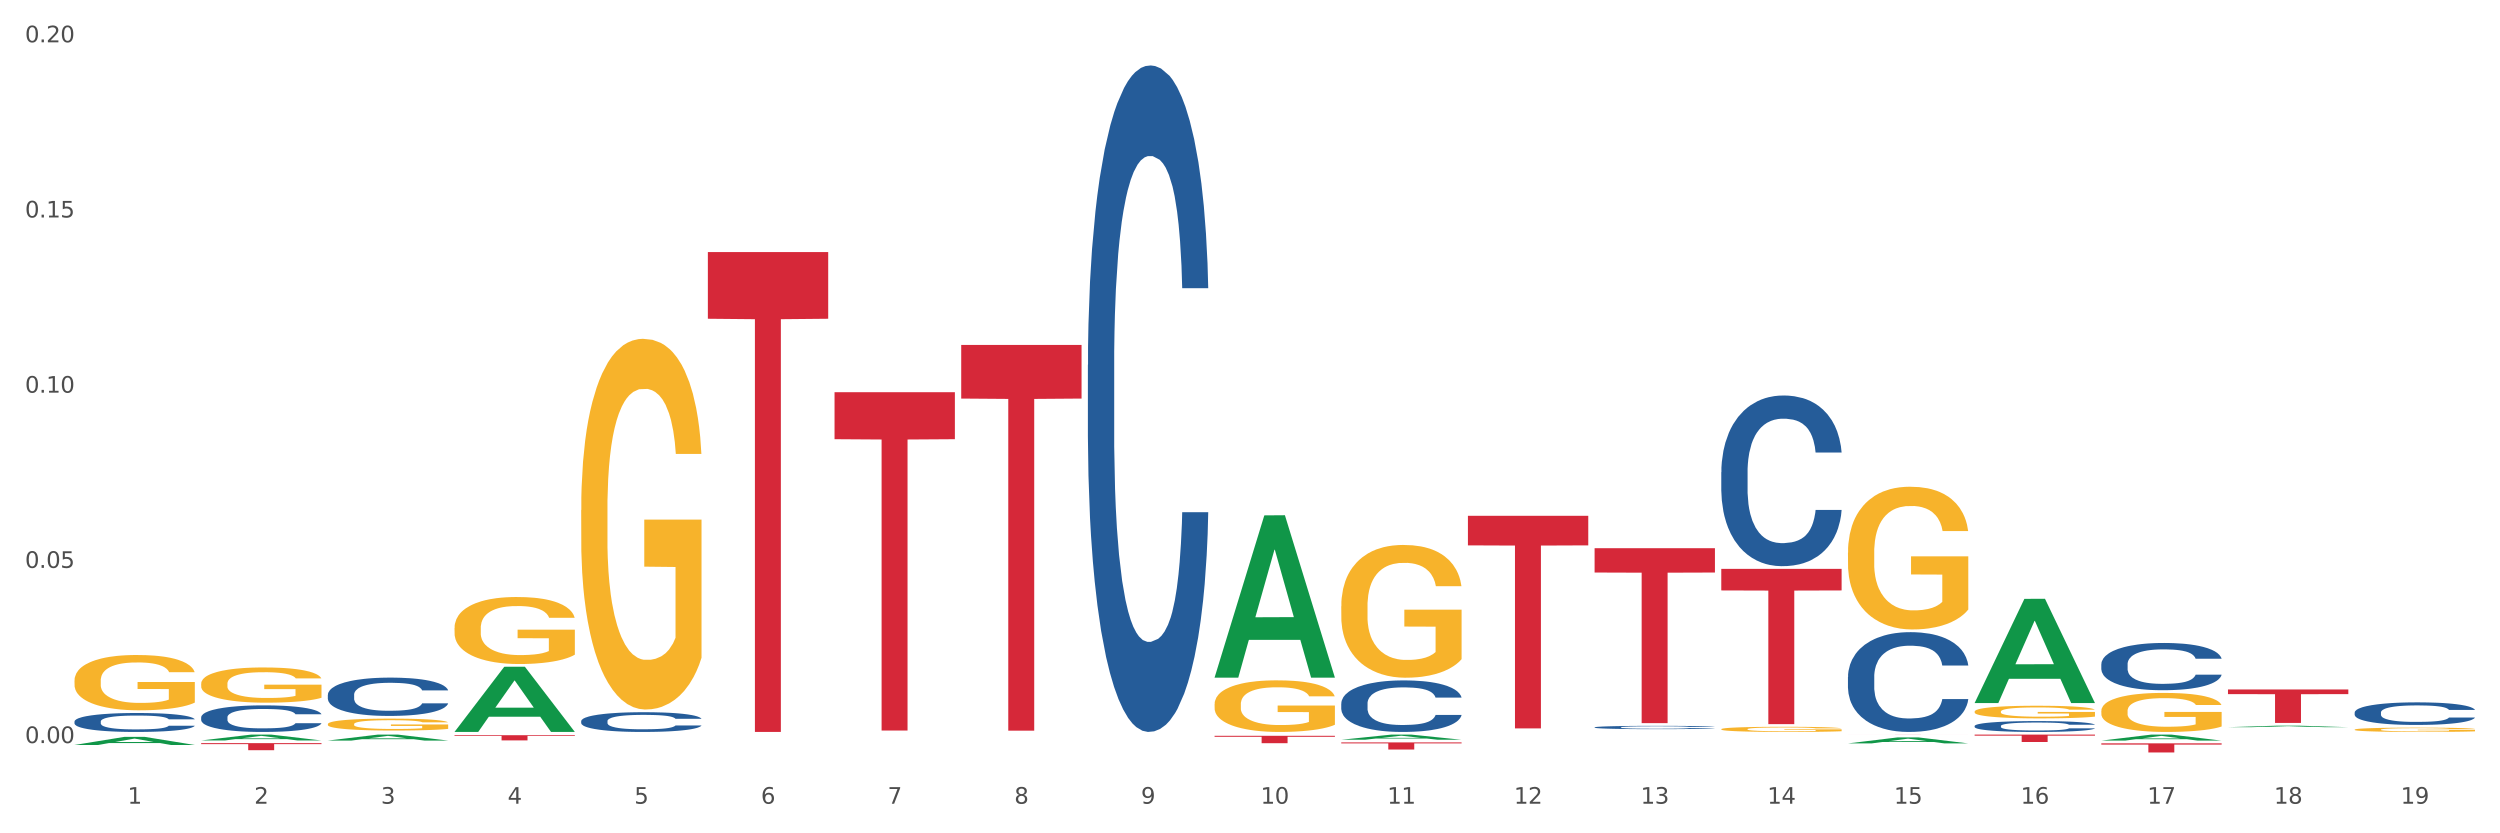 <?xml version="1.0" encoding="utf-8" standalone="no"?>
<!DOCTYPE svg PUBLIC "-//W3C//DTD SVG 1.1//EN"
  "http://www.w3.org/Graphics/SVG/1.1/DTD/svg11.dtd">
<svg xmlns:xlink="http://www.w3.org/1999/xlink" width="1080pt" height="360pt" viewBox="0 0 1080 360" xmlns="http://www.w3.org/2000/svg" version="1.1">
 <rect x="0" y="0" width="1080" height="360" fill="#333333" stroke="none"/>
 <defs>
  <style type="text/css">*{stroke-linejoin: round; stroke-linecap: butt}</style>
 </defs>
 <g id="figure_1">
  <g id="patch_1">
   <path d="M 0 360 
L 1080 360 
L 1080 0 
L 0 0 
z
" style="fill: #ffffff; stroke: #ffffff; stroke-linejoin: miter"/>
  </g>
  <g id="axes_1">
   <g id="matplotlib.axis_1">
    <g id="xtick_1">
     <g id="text_1">
      <!-- 1 -->
      <g style="fill: #4d4d4d" transform="translate(55.115 347.204) scale(0.096 -0.096)">
       <defs>
        <path id="DejaVuSans-31" d="M 794 531 
L 1825 531 
L 1825 4091 
L 703 3866 
L 703 4441 
L 1819 4666 
L 2450 4666 
L 2450 531 
L 3481 531 
L 3481 0 
L 794 0 
L 794 531 
z
" transform="scale(0.016)"/>
       </defs>
       <use xlink:href="#DejaVuSans-31"/>
      </g>
     </g>
    </g>
    <g id="xtick_2">
     <g id="text_2">
      <!-- 2 -->
      <g style="fill: #4d4d4d" transform="translate(109.839 347.204) scale(0.096 -0.096)">
       <defs>
        <path id="DejaVuSans-32" d="M 1228 531 
L 3431 531 
L 3431 0 
L 469 0 
L 469 531 
Q 828 903 1448 1529 
Q 2069 2156 2228 2338 
Q 2531 2678 2651 2914 
Q 2772 3150 2772 3378 
Q 2772 3750 2511 3984 
Q 2250 4219 1831 4219 
Q 1534 4219 1204 4116 
Q 875 4013 500 3803 
L 500 4441 
Q 881 4594 1212 4672 
Q 1544 4750 1819 4750 
Q 2544 4750 2975 4387 
Q 3406 4025 3406 3419 
Q 3406 3131 3298 2873 
Q 3191 2616 2906 2266 
Q 2828 2175 2409 1742 
Q 1991 1309 1228 531 
z
" transform="scale(0.016)"/>
       </defs>
       <use xlink:href="#DejaVuSans-32"/>
      </g>
     </g>
    </g>
    <g id="xtick_3">
     <g id="text_3">
      <!-- 3 -->
      <g style="fill: #4d4d4d" transform="translate(164.564 347.204) scale(0.096 -0.096)">
       <defs>
        <path id="DejaVuSans-33" d="M 2597 2516 
Q 3050 2419 3304 2112 
Q 3559 1806 3559 1356 
Q 3559 666 3084 287 
Q 2609 -91 1734 -91 
Q 1441 -91 1130 -33 
Q 819 25 488 141 
L 488 750 
Q 750 597 1062 519 
Q 1375 441 1716 441 
Q 2309 441 2620 675 
Q 2931 909 2931 1356 
Q 2931 1769 2642 2001 
Q 2353 2234 1838 2234 
L 1294 2234 
L 1294 2753 
L 1863 2753 
Q 2328 2753 2575 2939 
Q 2822 3125 2822 3475 
Q 2822 3834 2567 4026 
Q 2313 4219 1838 4219 
Q 1578 4219 1281 4162 
Q 984 4106 628 3988 
L 628 4550 
Q 988 4650 1302 4700 
Q 1616 4750 1894 4750 
Q 2613 4750 3031 4423 
Q 3450 4097 3450 3541 
Q 3450 3153 3228 2886 
Q 3006 2619 2597 2516 
z
" transform="scale(0.016)"/>
       </defs>
       <use xlink:href="#DejaVuSans-33"/>
      </g>
     </g>
    </g>
    <g id="xtick_4">
     <g id="text_4">
      <!-- 4 -->
      <g style="fill: #4d4d4d" transform="translate(219.288 347.204) scale(0.096 -0.096)">
       <defs>
        <path id="DejaVuSans-34" d="M 2419 4116 
L 825 1625 
L 2419 1625 
L 2419 4116 
z
M 2253 4666 
L 3047 4666 
L 3047 1625 
L 3713 1625 
L 3713 1100 
L 3047 1100 
L 3047 0 
L 2419 0 
L 2419 1100 
L 313 1100 
L 313 1709 
L 2253 4666 
z
" transform="scale(0.016)"/>
       </defs>
       <use xlink:href="#DejaVuSans-34"/>
      </g>
     </g>
    </g>
    <g id="xtick_5">
     <g id="text_5">
      <!-- 5 -->
      <g style="fill: #4d4d4d" transform="translate(274.012 347.204) scale(0.096 -0.096)">
       <defs>
        <path id="DejaVuSans-35" d="M 691 4666 
L 3169 4666 
L 3169 4134 
L 1269 4134 
L 1269 2991 
Q 1406 3038 1543 3061 
Q 1681 3084 1819 3084 
Q 2600 3084 3056 2656 
Q 3513 2228 3513 1497 
Q 3513 744 3044 326 
Q 2575 -91 1722 -91 
Q 1428 -91 1123 -41 
Q 819 9 494 109 
L 494 744 
Q 775 591 1075 516 
Q 1375 441 1709 441 
Q 2250 441 2565 725 
Q 2881 1009 2881 1497 
Q 2881 1984 2565 2268 
Q 2250 2553 1709 2553 
Q 1456 2553 1204 2497 
Q 953 2441 691 2322 
L 691 4666 
z
" transform="scale(0.016)"/>
       </defs>
       <use xlink:href="#DejaVuSans-35"/>
      </g>
     </g>
    </g>
    <g id="xtick_6">
     <g id="text_6">
      <!-- 6 -->
      <g style="fill: #4d4d4d" transform="translate(328.736 347.204) scale(0.096 -0.096)">
       <defs>
        <path id="DejaVuSans-36" d="M 2113 2584 
Q 1688 2584 1439 2293 
Q 1191 2003 1191 1497 
Q 1191 994 1439 701 
Q 1688 409 2113 409 
Q 2538 409 2786 701 
Q 3034 994 3034 1497 
Q 3034 2003 2786 2293 
Q 2538 2584 2113 2584 
z
M 3366 4563 
L 3366 3988 
Q 3128 4100 2886 4159 
Q 2644 4219 2406 4219 
Q 1781 4219 1451 3797 
Q 1122 3375 1075 2522 
Q 1259 2794 1537 2939 
Q 1816 3084 2150 3084 
Q 2853 3084 3261 2657 
Q 3669 2231 3669 1497 
Q 3669 778 3244 343 
Q 2819 -91 2113 -91 
Q 1303 -91 875 529 
Q 447 1150 447 2328 
Q 447 3434 972 4092 
Q 1497 4750 2381 4750 
Q 2619 4750 2861 4703 
Q 3103 4656 3366 4563 
z
" transform="scale(0.016)"/>
       </defs>
       <use xlink:href="#DejaVuSans-36"/>
      </g>
     </g>
    </g>
    <g id="xtick_7">
     <g id="text_7">
      <!-- 7 -->
      <g style="fill: #4d4d4d" transform="translate(383.461 347.204) scale(0.096 -0.096)">
       <defs>
        <path id="DejaVuSans-37" d="M 525 4666 
L 3525 4666 
L 3525 4397 
L 1831 0 
L 1172 0 
L 2766 4134 
L 525 4134 
L 525 4666 
z
" transform="scale(0.016)"/>
       </defs>
       <use xlink:href="#DejaVuSans-37"/>
      </g>
     </g>
    </g>
    <g id="xtick_8">
     <g id="text_8">
      <!-- 8 -->
      <g style="fill: #4d4d4d" transform="translate(438.185 347.204) scale(0.096 -0.096)">
       <defs>
        <path id="DejaVuSans-38" d="M 2034 2216 
Q 1584 2216 1326 1975 
Q 1069 1734 1069 1313 
Q 1069 891 1326 650 
Q 1584 409 2034 409 
Q 2484 409 2743 651 
Q 3003 894 3003 1313 
Q 3003 1734 2745 1975 
Q 2488 2216 2034 2216 
z
M 1403 2484 
Q 997 2584 770 2862 
Q 544 3141 544 3541 
Q 544 4100 942 4425 
Q 1341 4750 2034 4750 
Q 2731 4750 3128 4425 
Q 3525 4100 3525 3541 
Q 3525 3141 3298 2862 
Q 3072 2584 2669 2484 
Q 3125 2378 3379 2068 
Q 3634 1759 3634 1313 
Q 3634 634 3220 271 
Q 2806 -91 2034 -91 
Q 1263 -91 848 271 
Q 434 634 434 1313 
Q 434 1759 690 2068 
Q 947 2378 1403 2484 
z
M 1172 3481 
Q 1172 3119 1398 2916 
Q 1625 2713 2034 2713 
Q 2441 2713 2670 2916 
Q 2900 3119 2900 3481 
Q 2900 3844 2670 4047 
Q 2441 4250 2034 4250 
Q 1625 4250 1398 4047 
Q 1172 3844 1172 3481 
z
" transform="scale(0.016)"/>
       </defs>
       <use xlink:href="#DejaVuSans-38"/>
      </g>
     </g>
    </g>
    <g id="xtick_9">
     <g id="text_9">
      <!-- 9 -->
      <g style="fill: #4d4d4d" transform="translate(492.909 347.204) scale(0.096 -0.096)">
       <defs>
        <path id="DejaVuSans-39" d="M 703 97 
L 703 672 
Q 941 559 1184 500 
Q 1428 441 1663 441 
Q 2288 441 2617 861 
Q 2947 1281 2994 2138 
Q 2813 1869 2534 1725 
Q 2256 1581 1919 1581 
Q 1219 1581 811 2004 
Q 403 2428 403 3163 
Q 403 3881 828 4315 
Q 1253 4750 1959 4750 
Q 2769 4750 3195 4129 
Q 3622 3509 3622 2328 
Q 3622 1225 3098 567 
Q 2575 -91 1691 -91 
Q 1453 -91 1209 -44 
Q 966 3 703 97 
z
M 1959 2075 
Q 2384 2075 2632 2365 
Q 2881 2656 2881 3163 
Q 2881 3666 2632 3958 
Q 2384 4250 1959 4250 
Q 1534 4250 1286 3958 
Q 1038 3666 1038 3163 
Q 1038 2656 1286 2365 
Q 1534 2075 1959 2075 
z
" transform="scale(0.016)"/>
       </defs>
       <use xlink:href="#DejaVuSans-39"/>
      </g>
     </g>
    </g>
    <g id="xtick_10">
     <g id="text_10">
      <!-- 10 -->
      <g style="fill: #4d4d4d" transform="translate(544.58 347.204) scale(0.096 -0.096)">
       <defs>
        <path id="DejaVuSans-30" d="M 2034 4250 
Q 1547 4250 1301 3770 
Q 1056 3291 1056 2328 
Q 1056 1369 1301 889 
Q 1547 409 2034 409 
Q 2525 409 2770 889 
Q 3016 1369 3016 2328 
Q 3016 3291 2770 3770 
Q 2525 4250 2034 4250 
z
M 2034 4750 
Q 2819 4750 3233 4129 
Q 3647 3509 3647 2328 
Q 3647 1150 3233 529 
Q 2819 -91 2034 -91 
Q 1250 -91 836 529 
Q 422 1150 422 2328 
Q 422 3509 836 4129 
Q 1250 4750 2034 4750 
z
" transform="scale(0.016)"/>
       </defs>
       <use xlink:href="#DejaVuSans-31"/>
       <use xlink:href="#DejaVuSans-30" transform="translate(63.623 0)"/>
      </g>
     </g>
    </g>
    <g id="xtick_11">
     <g id="text_11">
      <!-- 11 -->
      <g style="fill: #4d4d4d" transform="translate(599.304 347.204) scale(0.096 -0.096)">
       <use xlink:href="#DejaVuSans-31"/>
       <use xlink:href="#DejaVuSans-31" transform="translate(63.623 0)"/>
      </g>
     </g>
    </g>
    <g id="xtick_12">
     <g id="text_12">
      <!-- 12 -->
      <g style="fill: #4d4d4d" transform="translate(654.028 347.204) scale(0.096 -0.096)">
       <use xlink:href="#DejaVuSans-31"/>
       <use xlink:href="#DejaVuSans-32" transform="translate(63.623 0)"/>
      </g>
     </g>
    </g>
    <g id="xtick_13">
     <g id="text_13">
      <!-- 13 -->
      <g style="fill: #4d4d4d" transform="translate(708.752 347.204) scale(0.096 -0.096)">
       <use xlink:href="#DejaVuSans-31"/>
       <use xlink:href="#DejaVuSans-33" transform="translate(63.623 0)"/>
      </g>
     </g>
    </g>
    <g id="xtick_14">
     <g id="text_14">
      <!-- 14 -->
      <g style="fill: #4d4d4d" transform="translate(763.477 347.204) scale(0.096 -0.096)">
       <use xlink:href="#DejaVuSans-31"/>
       <use xlink:href="#DejaVuSans-34" transform="translate(63.623 0)"/>
      </g>
     </g>
    </g>
    <g id="xtick_15">
     <g id="text_15">
      <!-- 15 -->
      <g style="fill: #4d4d4d" transform="translate(818.201 347.204) scale(0.096 -0.096)">
       <use xlink:href="#DejaVuSans-31"/>
       <use xlink:href="#DejaVuSans-35" transform="translate(63.623 0)"/>
      </g>
     </g>
    </g>
    <g id="xtick_16">
     <g id="text_16">
      <!-- 16 -->
      <g style="fill: #4d4d4d" transform="translate(872.925 347.204) scale(0.096 -0.096)">
       <use xlink:href="#DejaVuSans-31"/>
       <use xlink:href="#DejaVuSans-36" transform="translate(63.623 0)"/>
      </g>
     </g>
    </g>
    <g id="xtick_17">
     <g id="text_17">
      <!-- 17 -->
      <g style="fill: #4d4d4d" transform="translate(927.649 347.204) scale(0.096 -0.096)">
       <use xlink:href="#DejaVuSans-31"/>
       <use xlink:href="#DejaVuSans-37" transform="translate(63.623 0)"/>
      </g>
     </g>
    </g>
    <g id="xtick_18">
     <g id="text_18">
      <!-- 18 -->
      <g style="fill: #4d4d4d" transform="translate(982.374 347.204) scale(0.096 -0.096)">
       <use xlink:href="#DejaVuSans-31"/>
       <use xlink:href="#DejaVuSans-38" transform="translate(63.623 0)"/>
      </g>
     </g>
    </g>
    <g id="xtick_19">
     <g id="text_19">
      <!-- 19 -->
      <g style="fill: #4d4d4d" transform="translate(1037.098 347.204) scale(0.096 -0.096)">
       <use xlink:href="#DejaVuSans-31"/>
       <use xlink:href="#DejaVuSans-39" transform="translate(63.623 0)"/>
      </g>
     </g>
    </g>
    <g id="xtick_20"/>
    <g id="xtick_21"/>
    <g id="xtick_22"/>
    <g id="xtick_23"/>
    <g id="xtick_24"/>
    <g id="xtick_25"/>
    <g id="xtick_26"/>
    <g id="xtick_27"/>
    <g id="xtick_28"/>
    <g id="xtick_29"/>
    <g id="xtick_30"/>
    <g id="xtick_31"/>
    <g id="xtick_32"/>
    <g id="xtick_33"/>
    <g id="xtick_34"/>
    <g id="xtick_35"/>
    <g id="xtick_36"/>
    <g id="xtick_37"/>
   </g>
   <g id="matplotlib.axis_2">
    <g id="ytick_1">
     <g id="text_20">
      <!-- 0.00 -->
      <g style="fill: #4d4d4d" transform="translate(10.8 321.007) scale(0.096 -0.096)">
       <defs>
        <path id="DejaVuSans-2e" d="M 684 794 
L 1344 794 
L 1344 0 
L 684 0 
L 684 794 
z
" transform="scale(0.016)"/>
       </defs>
       <use xlink:href="#DejaVuSans-30"/>
       <use xlink:href="#DejaVuSans-2e" transform="translate(63.623 0)"/>
       <use xlink:href="#DejaVuSans-30" transform="translate(95.41 0)"/>
       <use xlink:href="#DejaVuSans-30" transform="translate(159.033 0)"/>
      </g>
     </g>
    </g>
    <g id="ytick_2">
     <g id="text_21">
      <!-- 0.05 -->
      <g style="fill: #4d4d4d" transform="translate(10.8 245.324) scale(0.096 -0.096)">
       <use xlink:href="#DejaVuSans-30"/>
       <use xlink:href="#DejaVuSans-2e" transform="translate(63.623 0)"/>
       <use xlink:href="#DejaVuSans-30" transform="translate(95.41 0)"/>
       <use xlink:href="#DejaVuSans-35" transform="translate(159.033 0)"/>
      </g>
     </g>
    </g>
    <g id="ytick_3">
     <g id="text_22">
      <!-- 0.10 -->
      <g style="fill: #4d4d4d" transform="translate(10.8 169.641) scale(0.096 -0.096)">
       <use xlink:href="#DejaVuSans-30"/>
       <use xlink:href="#DejaVuSans-2e" transform="translate(63.623 0)"/>
       <use xlink:href="#DejaVuSans-31" transform="translate(95.41 0)"/>
       <use xlink:href="#DejaVuSans-30" transform="translate(159.033 0)"/>
      </g>
     </g>
    </g>
    <g id="ytick_4">
     <g id="text_23">
      <!-- 0.15 -->
      <g style="fill: #4d4d4d" transform="translate(10.8 93.958) scale(0.096 -0.096)">
       <use xlink:href="#DejaVuSans-30"/>
       <use xlink:href="#DejaVuSans-2e" transform="translate(63.623 0)"/>
       <use xlink:href="#DejaVuSans-31" transform="translate(95.41 0)"/>
       <use xlink:href="#DejaVuSans-35" transform="translate(159.033 0)"/>
      </g>
     </g>
    </g>
    <g id="ytick_5">
     <g id="text_24">
      <!-- 0.20 -->
      <g style="fill: #4d4d4d" transform="translate(10.8 18.275) scale(0.096 -0.096)">
       <use xlink:href="#DejaVuSans-30"/>
       <use xlink:href="#DejaVuSans-2e" transform="translate(63.623 0)"/>
       <use xlink:href="#DejaVuSans-32" transform="translate(95.41 0)"/>
       <use xlink:href="#DejaVuSans-30" transform="translate(159.033 0)"/>
      </g>
     </g>
    </g>
    <g id="ytick_6"/>
    <g id="ytick_7"/>
    <g id="ytick_8"/>
    <g id="ytick_9"/>
   </g>
   <g id="PolyCollection_1">
    <path d="M 251.072 220.368 
L 251.133 220.222 
L 251.133 214.956 
L 251.256 210.422 
L 251.87 199.453 
L 252.791 190.385 
L 253.466 185.558 
L 254.141 181.609 
L 254.939 177.66 
L 255.921 173.565 
L 257.701 167.568 
L 258.806 164.497 
L 260.156 161.279 
L 262.611 156.599 
L 264.391 153.966 
L 266.233 151.772 
L 269.24 149.139 
L 271.204 147.969 
L 273.291 147.092 
L 275.808 146.507 
L 277.711 146.36 
L 281.884 146.799 
L 285.444 148.115 
L 287.163 149.139 
L 289.373 150.894 
L 290.539 152.064 
L 292.442 154.405 
L 294.406 157.476 
L 295.756 160.109 
L 297.782 165.082 
L 299.316 170.054 
L 300.728 176.197 
L 301.464 180.439 
L 302.017 184.388 
L 302.508 188.922 
L 302.999 196.089 
L 291.951 196.089 
L 291.521 190.97 
L 290.846 186.143 
L 289.864 181.463 
L 289.004 178.538 
L 287.531 174.881 
L 286.181 172.541 
L 284.769 170.786 
L 283.051 169.323 
L 281.7 168.592 
L 279.797 168.007 
L 276.053 168.153 
L 273.537 169.323 
L 271.818 170.786 
L 270.713 172.102 
L 269.731 173.565 
L 268.627 175.612 
L 267.338 178.684 
L 266.417 181.463 
L 265.496 184.973 
L 264.76 188.483 
L 264.084 192.579 
L 263.532 196.966 
L 263.102 201.5 
L 262.734 207.058 
L 262.427 216.273 
L 262.427 236.31 
L 262.55 240.844 
L 262.857 246.841 
L 263.225 251.375 
L 263.839 256.787 
L 264.391 260.443 
L 265.435 265.709 
L 266.601 270.096 
L 267.522 272.875 
L 268.442 275.216 
L 270.038 278.433 
L 271.818 281.066 
L 273.353 282.675 
L 275.44 284.137 
L 276.851 284.722 
L 278.079 285.015 
L 281.086 285.015 
L 283.235 284.576 
L 285.629 283.552 
L 287.47 282.236 
L 289.004 280.627 
L 290.723 277.994 
L 291.828 275.508 
L 291.828 244.94 
L 278.324 244.793 
L 278.324 224.463 
L 303.06 224.463 
L 303.06 284.137 
L 302.017 287.209 
L 300.851 289.988 
L 299.623 292.474 
L 297.782 295.546 
L 295.572 298.471 
L 293.608 300.519 
L 291.521 302.274 
L 289.066 303.883 
L 285.874 305.345 
L 283.91 305.93 
L 281.455 306.369 
L 278.57 306.515 
L 276.053 306.223 
L 273.598 305.491 
L 271.02 304.175 
L 268.504 302.274 
L 266.601 300.372 
L 264.698 298.032 
L 262.673 294.961 
L 261.077 292.035 
L 259.849 289.403 
L 258.499 286.039 
L 257.026 281.651 
L 255.921 277.702 
L 254.939 273.607 
L 253.896 268.341 
L 253.159 263.807 
L 252.422 258.103 
L 251.993 253.862 
L 251.502 247.28 
L 251.133 238.065 
L 251.072 220.368 
z
" clip-path="url(#p98208584bb)" style="fill: #f7b32b"/>
    <path d="M 524.693 304.21 
L 524.755 304.189 
L 524.755 303.456 
L 524.878 302.825 
L 525.491 301.298 
L 526.412 300.035 
L 527.087 299.363 
L 527.762 298.814 
L 528.56 298.264 
L 529.542 297.694 
L 531.322 296.859 
L 532.427 296.431 
L 533.778 295.983 
L 536.233 295.332 
L 538.013 294.965 
L 539.854 294.66 
L 542.862 294.293 
L 544.826 294.13 
L 546.913 294.008 
L 549.429 293.927 
L 551.332 293.906 
L 555.506 293.967 
L 559.066 294.151 
L 560.784 294.293 
L 562.994 294.537 
L 564.16 294.7 
L 566.063 295.026 
L 568.027 295.454 
L 569.377 295.82 
L 571.403 296.513 
L 572.937 297.205 
L 574.349 298.06 
L 575.086 298.651 
L 575.638 299.2 
L 576.129 299.832 
L 576.62 300.829 
L 565.572 300.829 
L 565.142 300.117 
L 564.467 299.445 
L 563.485 298.793 
L 562.626 298.386 
L 561.153 297.877 
L 559.802 297.551 
L 558.391 297.307 
L 556.672 297.103 
L 555.322 297.001 
L 553.419 296.92 
L 549.675 296.94 
L 547.158 297.103 
L 545.44 297.307 
L 544.335 297.49 
L 543.353 297.694 
L 542.248 297.979 
L 540.959 298.406 
L 540.038 298.793 
L 539.118 299.282 
L 538.381 299.771 
L 537.706 300.341 
L 537.153 300.952 
L 536.724 301.583 
L 536.355 302.357 
L 536.049 303.64 
L 536.049 306.429 
L 536.171 307.06 
L 536.478 307.895 
L 536.847 308.527 
L 537.46 309.28 
L 538.013 309.789 
L 539.056 310.522 
L 540.222 311.133 
L 541.143 311.52 
L 542.064 311.846 
L 543.66 312.294 
L 545.44 312.66 
L 546.974 312.884 
L 549.061 313.088 
L 550.473 313.169 
L 551.7 313.21 
L 554.708 313.21 
L 556.856 313.149 
L 559.25 313.006 
L 561.091 312.823 
L 562.626 312.599 
L 564.344 312.233 
L 565.449 311.886 
L 565.449 307.631 
L 551.946 307.61 
L 551.946 304.78 
L 576.682 304.78 
L 576.682 313.088 
L 575.638 313.515 
L 574.472 313.902 
L 573.244 314.248 
L 571.403 314.676 
L 569.193 315.083 
L 567.229 315.368 
L 565.142 315.613 
L 562.687 315.837 
L 559.495 316.04 
L 557.531 316.122 
L 555.076 316.183 
L 552.191 316.203 
L 549.675 316.163 
L 547.22 316.061 
L 544.642 315.877 
L 542.125 315.613 
L 540.222 315.348 
L 538.32 315.022 
L 536.294 314.595 
L 534.698 314.187 
L 533.471 313.821 
L 532.12 313.352 
L 530.647 312.742 
L 529.542 312.192 
L 528.56 311.622 
L 527.517 310.889 
L 526.78 310.257 
L 526.044 309.463 
L 525.614 308.873 
L 525.123 307.956 
L 524.755 306.674 
L 524.693 304.21 
z
" clip-path="url(#p98208584bb)" style="fill: #f7b32b"/>
    <path d="M 579.418 261.922 
L 579.479 261.87 
L 579.479 259.984 
L 579.602 258.36 
L 580.216 254.431 
L 581.136 251.184 
L 581.812 249.455 
L 582.487 248.041 
L 583.285 246.626 
L 584.267 245.16 
L 586.047 243.012 
L 587.152 241.912 
L 588.502 240.76 
L 590.957 239.083 
L 592.737 238.14 
L 594.578 237.355 
L 597.586 236.412 
L 599.55 235.993 
L 601.637 235.678 
L 604.154 235.469 
L 606.056 235.416 
L 610.23 235.574 
L 613.79 236.045 
L 615.509 236.412 
L 617.718 237.04 
L 618.884 237.459 
L 620.787 238.298 
L 622.751 239.398 
L 624.102 240.34 
L 626.127 242.121 
L 627.662 243.902 
L 629.073 246.103 
L 629.81 247.622 
L 630.362 249.036 
L 630.853 250.66 
L 631.344 253.227 
L 620.296 253.227 
L 619.867 251.393 
L 619.191 249.665 
L 618.209 247.988 
L 617.35 246.941 
L 615.877 245.631 
L 614.527 244.793 
L 613.115 244.164 
L 611.396 243.641 
L 610.046 243.379 
L 608.143 243.169 
L 604.399 243.221 
L 601.882 243.641 
L 600.164 244.164 
L 599.059 244.636 
L 598.077 245.16 
L 596.972 245.893 
L 595.683 246.993 
L 594.763 247.988 
L 593.842 249.246 
L 593.105 250.503 
L 592.43 251.969 
L 591.878 253.541 
L 591.448 255.165 
L 591.08 257.155 
L 590.773 260.455 
L 590.773 267.632 
L 590.896 269.256 
L 591.203 271.403 
L 591.571 273.027 
L 592.185 274.966 
L 592.737 276.275 
L 593.78 278.161 
L 594.947 279.732 
L 595.867 280.728 
L 596.788 281.566 
L 598.384 282.718 
L 600.164 283.661 
L 601.698 284.237 
L 603.785 284.761 
L 605.197 284.971 
L 606.425 285.075 
L 609.432 285.075 
L 611.58 284.918 
L 613.974 284.552 
L 615.816 284.08 
L 617.35 283.504 
L 619.069 282.561 
L 620.173 281.671 
L 620.173 270.722 
L 606.67 270.67 
L 606.67 263.389 
L 631.406 263.389 
L 631.406 284.761 
L 630.362 285.861 
L 629.196 286.856 
L 627.969 287.747 
L 626.127 288.847 
L 623.918 289.895 
L 621.953 290.628 
L 619.867 291.257 
L 617.411 291.833 
L 614.22 292.357 
L 612.256 292.566 
L 609.8 292.723 
L 606.916 292.776 
L 604.399 292.671 
L 601.944 292.409 
L 599.366 291.938 
L 596.849 291.257 
L 594.947 290.576 
L 593.044 289.737 
L 591.018 288.637 
L 589.423 287.59 
L 588.195 286.647 
L 586.845 285.442 
L 585.372 283.871 
L 584.267 282.456 
L 583.285 280.99 
L 582.241 279.104 
L 581.505 277.48 
L 580.768 275.437 
L 580.338 273.918 
L 579.847 271.561 
L 579.479 268.261 
L 579.418 261.922 
z
" clip-path="url(#p98208584bb)" style="fill: #f7b32b"/>
    <path d="M 743.591 315.004 
L 743.652 315.002 
L 743.652 314.928 
L 743.775 314.865 
L 744.388 314.713 
L 745.309 314.586 
L 745.984 314.519 
L 746.66 314.464 
L 747.457 314.409 
L 748.44 314.352 
L 750.22 314.269 
L 751.324 314.226 
L 752.675 314.181 
L 755.13 314.116 
L 756.91 314.079 
L 758.751 314.049 
L 761.759 314.012 
L 763.723 313.996 
L 765.81 313.984 
L 768.326 313.975 
L 770.229 313.973 
L 774.403 313.979 
L 777.963 313.998 
L 779.681 314.012 
L 781.891 314.036 
L 783.057 314.053 
L 784.96 314.085 
L 786.924 314.128 
L 788.275 314.165 
L 790.3 314.234 
L 791.835 314.303 
L 793.246 314.389 
L 793.983 314.448 
L 794.535 314.503 
L 795.026 314.566 
L 795.517 314.666 
L 784.469 314.666 
L 784.039 314.594 
L 783.364 314.527 
L 782.382 314.462 
L 781.523 314.421 
L 780.05 314.37 
L 778.699 314.338 
L 777.288 314.313 
L 775.569 314.293 
L 774.219 314.283 
L 772.316 314.275 
L 768.572 314.277 
L 766.055 314.293 
L 764.337 314.313 
L 763.232 314.332 
L 762.25 314.352 
L 761.145 314.381 
L 759.856 314.423 
L 758.935 314.462 
L 758.015 314.511 
L 757.278 314.56 
L 756.603 314.617 
L 756.051 314.678 
L 755.621 314.741 
L 755.253 314.818 
L 754.946 314.947 
L 754.946 315.226 
L 755.068 315.289 
L 755.375 315.372 
L 755.744 315.436 
L 756.357 315.511 
L 756.91 315.562 
L 757.953 315.635 
L 759.119 315.696 
L 760.04 315.735 
L 760.961 315.767 
L 762.557 315.812 
L 764.337 315.849 
L 765.871 315.871 
L 767.958 315.892 
L 769.37 315.9 
L 770.597 315.904 
L 773.605 315.904 
L 775.753 315.898 
L 778.147 315.884 
L 779.988 315.865 
L 781.523 315.843 
L 783.241 315.806 
L 784.346 315.772 
L 784.346 315.346 
L 770.843 315.344 
L 770.843 315.061 
L 795.579 315.061 
L 795.579 315.892 
L 794.535 315.934 
L 793.369 315.973 
L 792.141 316.008 
L 790.3 316.051 
L 788.09 316.091 
L 786.126 316.12 
L 784.039 316.144 
L 781.584 316.167 
L 778.392 316.187 
L 776.428 316.195 
L 773.973 316.201 
L 771.088 316.203 
L 768.572 316.199 
L 766.117 316.189 
L 763.539 316.171 
L 761.022 316.144 
L 759.119 316.118 
L 757.217 316.085 
L 755.191 316.042 
L 753.595 316.002 
L 752.368 315.965 
L 751.017 315.918 
L 749.544 315.857 
L 748.44 315.802 
L 747.457 315.745 
L 746.414 315.672 
L 745.677 315.609 
L 744.941 315.529 
L 744.511 315.47 
L 744.02 315.379 
L 743.652 315.25 
L 743.591 315.004 
z
" clip-path="url(#p98208584bb)" style="fill: #f7b32b"/>
    <path d="M 798.315 238.762 
L 798.376 238.705 
L 798.376 236.678 
L 798.499 234.932 
L 799.113 230.708 
L 800.033 227.216 
L 800.709 225.358 
L 801.384 223.837 
L 802.182 222.317 
L 803.164 220.74 
L 804.944 218.431 
L 806.049 217.248 
L 807.399 216.009 
L 809.854 214.207 
L 811.634 213.193 
L 813.475 212.348 
L 816.483 211.335 
L 818.447 210.884 
L 820.534 210.546 
L 823.051 210.321 
L 824.953 210.265 
L 829.127 210.434 
L 832.687 210.941 
L 834.406 211.335 
L 836.615 212.011 
L 837.782 212.461 
L 839.684 213.362 
L 841.648 214.545 
L 842.999 215.559 
L 845.024 217.473 
L 846.559 219.388 
L 847.97 221.754 
L 848.707 223.387 
L 849.259 224.907 
L 849.75 226.653 
L 850.242 229.413 
L 839.193 229.413 
L 838.764 227.442 
L 838.088 225.583 
L 837.106 223.781 
L 836.247 222.655 
L 834.774 221.247 
L 833.424 220.346 
L 832.012 219.67 
L 830.293 219.107 
L 828.943 218.825 
L 827.04 218.6 
L 823.296 218.656 
L 820.78 219.107 
L 819.061 219.67 
L 817.956 220.177 
L 816.974 220.74 
L 815.869 221.528 
L 814.58 222.711 
L 813.66 223.781 
L 812.739 225.133 
L 812.002 226.484 
L 811.327 228.061 
L 810.775 229.751 
L 810.345 231.497 
L 809.977 233.637 
L 809.67 237.185 
L 809.67 244.9 
L 809.793 246.646 
L 810.1 248.955 
L 810.468 250.701 
L 811.082 252.785 
L 811.634 254.193 
L 812.678 256.22 
L 813.844 257.91 
L 814.764 258.98 
L 815.685 259.881 
L 817.281 261.12 
L 819.061 262.134 
L 820.595 262.753 
L 822.682 263.316 
L 824.094 263.542 
L 825.322 263.654 
L 828.329 263.654 
L 830.477 263.485 
L 832.871 263.091 
L 834.713 262.584 
L 836.247 261.965 
L 837.966 260.951 
L 839.071 259.994 
L 839.071 248.223 
L 825.567 248.167 
L 825.567 240.339 
L 850.303 240.339 
L 850.303 263.316 
L 849.259 264.499 
L 848.093 265.569 
L 846.866 266.526 
L 845.024 267.709 
L 842.815 268.836 
L 840.851 269.624 
L 838.764 270.3 
L 836.308 270.919 
L 833.117 271.482 
L 831.153 271.708 
L 828.697 271.877 
L 825.813 271.933 
L 823.296 271.82 
L 820.841 271.539 
L 818.263 271.032 
L 815.746 270.3 
L 813.844 269.568 
L 811.941 268.667 
L 809.915 267.484 
L 808.32 266.358 
L 807.092 265.344 
L 805.742 264.048 
L 804.269 262.359 
L 803.164 260.838 
L 802.182 259.261 
L 801.138 257.234 
L 800.402 255.488 
L 799.665 253.292 
L 799.236 251.659 
L 798.744 249.124 
L 798.376 245.576 
L 798.315 238.762 
z
" clip-path="url(#p98208584bb)" style="fill: #f7b32b"/>
    <path d="M 853.039 307.404 
L 853.1 307.399 
L 853.1 307.22 
L 853.223 307.065 
L 853.837 306.691 
L 854.758 306.381 
L 855.433 306.217 
L 856.108 306.082 
L 856.906 305.947 
L 857.888 305.808 
L 859.668 305.603 
L 860.773 305.498 
L 862.123 305.388 
L 864.578 305.229 
L 866.358 305.139 
L 868.2 305.064 
L 871.207 304.974 
L 873.171 304.934 
L 875.258 304.905 
L 877.775 304.885 
L 879.678 304.88 
L 883.851 304.895 
L 887.411 304.939 
L 889.13 304.974 
L 891.34 305.034 
L 892.506 305.074 
L 894.409 305.154 
L 896.373 305.259 
L 897.723 305.349 
L 899.749 305.518 
L 901.283 305.688 
L 902.695 305.897 
L 903.431 306.042 
L 903.984 306.177 
L 904.475 306.331 
L 904.966 306.576 
L 893.918 306.576 
L 893.488 306.401 
L 892.813 306.237 
L 891.831 306.077 
L 890.971 305.977 
L 889.498 305.852 
L 888.148 305.773 
L 886.736 305.713 
L 885.018 305.663 
L 883.667 305.638 
L 881.765 305.618 
L 878.02 305.623 
L 875.504 305.663 
L 873.785 305.713 
L 872.68 305.758 
L 871.698 305.808 
L 870.594 305.877 
L 869.305 305.982 
L 868.384 306.077 
L 867.463 306.197 
L 866.727 306.317 
L 866.051 306.456 
L 865.499 306.606 
L 865.069 306.761 
L 864.701 306.95 
L 864.394 307.264 
L 864.394 307.948 
L 864.517 308.103 
L 864.824 308.307 
L 865.192 308.462 
L 865.806 308.647 
L 866.358 308.771 
L 867.402 308.951 
L 868.568 309.101 
L 869.489 309.195 
L 870.409 309.275 
L 872.005 309.385 
L 873.785 309.475 
L 875.32 309.53 
L 877.407 309.58 
L 878.818 309.6 
L 880.046 309.61 
L 883.053 309.61 
L 885.202 309.595 
L 887.596 309.56 
L 889.437 309.515 
L 890.971 309.46 
L 892.69 309.37 
L 893.795 309.285 
L 893.795 308.242 
L 880.291 308.237 
L 880.291 307.544 
L 905.027 307.544 
L 905.027 309.58 
L 903.984 309.684 
L 902.818 309.779 
L 901.59 309.864 
L 899.749 309.969 
L 897.539 310.069 
L 895.575 310.138 
L 893.488 310.198 
L 891.033 310.253 
L 887.841 310.303 
L 885.877 310.323 
L 883.422 310.338 
L 880.537 310.343 
L 878.02 310.333 
L 875.565 310.308 
L 872.987 310.263 
L 870.471 310.198 
L 868.568 310.133 
L 866.665 310.054 
L 864.64 309.949 
L 863.044 309.849 
L 861.816 309.759 
L 860.466 309.644 
L 858.993 309.495 
L 857.888 309.36 
L 856.906 309.22 
L 855.863 309.041 
L 855.126 308.886 
L 854.389 308.691 
L 853.96 308.547 
L 853.469 308.322 
L 853.1 308.008 
L 853.039 307.404 
z
" clip-path="url(#p98208584bb)" style="fill: #f7b32b"/>
    <path d="M 907.763 307.129 
L 907.825 307.114 
L 907.825 306.559 
L 907.948 306.082 
L 908.561 304.926 
L 909.482 303.971 
L 910.157 303.463 
L 910.832 303.047 
L 911.63 302.631 
L 912.612 302.2 
L 914.392 301.568 
L 915.497 301.245 
L 916.847 300.906 
L 919.303 300.413 
L 921.083 300.135 
L 922.924 299.904 
L 925.932 299.627 
L 927.896 299.504 
L 929.983 299.411 
L 932.499 299.35 
L 934.402 299.334 
L 938.576 299.381 
L 942.136 299.519 
L 943.854 299.627 
L 946.064 299.812 
L 947.23 299.935 
L 949.133 300.182 
L 951.097 300.505 
L 952.447 300.782 
L 954.473 301.306 
L 956.007 301.83 
L 957.419 302.477 
L 958.156 302.924 
L 958.708 303.34 
L 959.199 303.817 
L 959.69 304.572 
L 948.642 304.572 
L 948.212 304.033 
L 947.537 303.525 
L 946.555 303.032 
L 945.696 302.723 
L 944.223 302.338 
L 942.872 302.092 
L 941.46 301.907 
L 939.742 301.753 
L 938.392 301.676 
L 936.489 301.614 
L 932.745 301.63 
L 930.228 301.753 
L 928.51 301.907 
L 927.405 302.046 
L 926.423 302.2 
L 925.318 302.415 
L 924.029 302.739 
L 923.108 303.032 
L 922.187 303.401 
L 921.451 303.771 
L 920.776 304.202 
L 920.223 304.665 
L 919.794 305.142 
L 919.425 305.728 
L 919.119 306.698 
L 919.119 308.809 
L 919.241 309.286 
L 919.548 309.918 
L 919.916 310.395 
L 920.53 310.965 
L 921.083 311.351 
L 922.126 311.905 
L 923.292 312.367 
L 924.213 312.66 
L 925.134 312.907 
L 926.73 313.245 
L 928.51 313.523 
L 930.044 313.692 
L 932.131 313.846 
L 933.543 313.908 
L 934.77 313.939 
L 937.778 313.939 
L 939.926 313.892 
L 942.32 313.785 
L 944.161 313.646 
L 945.696 313.477 
L 947.414 313.199 
L 948.519 312.937 
L 948.519 309.718 
L 935.016 309.702 
L 935.016 307.561 
L 959.751 307.561 
L 959.751 313.846 
L 958.708 314.17 
L 957.542 314.462 
L 956.314 314.724 
L 954.473 315.048 
L 952.263 315.356 
L 950.299 315.572 
L 948.212 315.757 
L 945.757 315.926 
L 942.565 316.08 
L 940.601 316.142 
L 938.146 316.188 
L 935.261 316.203 
L 932.745 316.172 
L 930.29 316.095 
L 927.712 315.957 
L 925.195 315.757 
L 923.292 315.556 
L 921.39 315.31 
L 919.364 314.986 
L 917.768 314.678 
L 916.541 314.401 
L 915.19 314.047 
L 913.717 313.584 
L 912.612 313.168 
L 911.63 312.737 
L 910.587 312.182 
L 909.85 311.705 
L 909.114 311.104 
L 908.684 310.657 
L 908.193 309.964 
L 907.825 308.994 
L 907.763 307.129 
z
" clip-path="url(#p98208584bb)" style="fill: #f7b32b"/>
    <path d="M 1017.212 315.198 
L 1017.273 315.196 
L 1017.273 315.135 
L 1017.396 315.082 
L 1018.01 314.954 
L 1018.931 314.848 
L 1019.606 314.792 
L 1020.281 314.746 
L 1021.079 314.7 
L 1022.061 314.652 
L 1023.841 314.582 
L 1024.946 314.546 
L 1026.296 314.509 
L 1028.751 314.454 
L 1030.531 314.423 
L 1032.373 314.398 
L 1035.38 314.367 
L 1037.344 314.353 
L 1039.431 314.343 
L 1041.948 314.336 
L 1043.85 314.335 
L 1048.024 314.34 
L 1051.584 314.355 
L 1053.303 314.367 
L 1055.512 314.387 
L 1056.679 314.401 
L 1058.581 314.428 
L 1060.546 314.464 
L 1061.896 314.495 
L 1063.921 314.553 
L 1065.456 314.611 
L 1066.868 314.683 
L 1067.604 314.732 
L 1068.157 314.778 
L 1068.648 314.831 
L 1069.139 314.915 
L 1058.09 314.915 
L 1057.661 314.855 
L 1056.986 314.799 
L 1056.004 314.744 
L 1055.144 314.71 
L 1053.671 314.667 
L 1052.321 314.64 
L 1050.909 314.62 
L 1049.19 314.603 
L 1047.84 314.594 
L 1045.937 314.587 
L 1042.193 314.589 
L 1039.677 314.603 
L 1037.958 314.62 
L 1036.853 314.635 
L 1035.871 314.652 
L 1034.766 314.676 
L 1033.477 314.712 
L 1032.557 314.744 
L 1031.636 314.785 
L 1030.899 314.826 
L 1030.224 314.874 
L 1029.672 314.925 
L 1029.242 314.978 
L 1028.874 315.043 
L 1028.567 315.15 
L 1028.567 315.384 
L 1028.69 315.437 
L 1028.997 315.507 
L 1029.365 315.56 
L 1029.979 315.623 
L 1030.531 315.666 
L 1031.575 315.727 
L 1032.741 315.778 
L 1033.662 315.811 
L 1034.582 315.838 
L 1036.178 315.876 
L 1037.958 315.906 
L 1039.493 315.925 
L 1041.579 315.942 
L 1042.991 315.949 
L 1044.219 315.952 
L 1047.226 315.952 
L 1049.375 315.947 
L 1051.768 315.935 
L 1053.61 315.92 
L 1055.144 315.901 
L 1056.863 315.87 
L 1057.968 315.841 
L 1057.968 315.485 
L 1044.464 315.483 
L 1044.464 315.246 
L 1069.2 315.246 
L 1069.2 315.942 
L 1068.157 315.978 
L 1066.99 316.01 
L 1065.763 316.039 
L 1063.921 316.075 
L 1061.712 316.109 
L 1059.748 316.133 
L 1057.661 316.154 
L 1055.206 316.173 
L 1052.014 316.19 
L 1050.05 316.196 
L 1047.595 316.202 
L 1044.71 316.203 
L 1042.193 316.2 
L 1039.738 316.191 
L 1037.16 316.176 
L 1034.644 316.154 
L 1032.741 316.132 
L 1030.838 316.104 
L 1028.813 316.068 
L 1027.217 316.034 
L 1025.989 316.004 
L 1024.639 315.964 
L 1023.166 315.913 
L 1022.061 315.867 
L 1021.079 315.819 
L 1020.035 315.758 
L 1019.299 315.705 
L 1018.562 315.638 
L 1018.133 315.589 
L 1017.642 315.512 
L 1017.273 315.405 
L 1017.212 315.198 
z
" clip-path="url(#p98208584bb)" style="fill: #f7b32b"/>
    <path d="M 907.763 286.934 
L 907.825 286.915 
L 907.825 286.393 
L 908.009 285.684 
L 908.685 284.379 
L 909.545 283.391 
L 911.02 282.235 
L 911.819 281.75 
L 912.864 281.209 
L 915.015 280.333 
L 917.473 279.587 
L 919.193 279.177 
L 920.484 278.916 
L 923.372 278.449 
L 925.031 278.244 
L 926.752 278.077 
L 928.227 277.965 
L 930.685 277.834 
L 932.651 277.778 
L 934.925 277.76 
L 936.83 277.778 
L 939.35 277.853 
L 943.037 278.077 
L 944.45 278.207 
L 946.355 278.431 
L 948.321 278.729 
L 949.919 279.028 
L 951.763 279.456 
L 953.668 280.016 
L 955.511 280.724 
L 956.802 281.377 
L 957.846 282.067 
L 958.768 282.906 
L 959.444 283.82 
L 959.751 284.584 
L 948.506 284.584 
L 948.199 283.894 
L 947.584 283.148 
L 946.97 282.645 
L 946.294 282.235 
L 945.249 281.769 
L 944.327 281.47 
L 942.791 281.116 
L 941.377 280.892 
L 940.21 280.762 
L 938.796 280.65 
L 935.785 280.538 
L 933.635 280.538 
L 932.283 280.575 
L 930.623 280.668 
L 929.21 280.799 
L 927.551 281.023 
L 926.26 281.265 
L 924.97 281.582 
L 924.232 281.806 
L 923.126 282.216 
L 922.389 282.552 
L 921.406 283.13 
L 920.853 283.54 
L 919.869 284.603 
L 919.439 285.386 
L 919.255 285.927 
L 919.132 286.524 
L 919.132 289.433 
L 919.501 290.738 
L 919.808 291.297 
L 920.3 291.931 
L 921.221 292.752 
L 922.573 293.553 
L 923.987 294.132 
L 925.154 294.486 
L 926.26 294.747 
L 927.366 294.952 
L 928.718 295.138 
L 929.825 295.25 
L 931.484 295.362 
L 933.45 295.418 
L 934.986 295.418 
L 938.12 295.325 
L 939.534 295.232 
L 940.886 295.101 
L 942.361 294.896 
L 943.528 294.672 
L 944.204 294.504 
L 945.31 294.15 
L 946.171 293.777 
L 946.908 293.348 
L 947.4 292.975 
L 947.953 292.416 
L 948.383 291.782 
L 948.506 291.446 
L 959.751 291.446 
L 959.506 292.118 
L 959.075 292.77 
L 958.215 293.647 
L 957.539 294.15 
L 956.495 294.766 
L 955.388 295.288 
L 953.852 295.866 
L 952.439 296.295 
L 950.964 296.668 
L 949.366 297.003 
L 946.478 297.469 
L 945.433 297.6 
L 943.221 297.824 
L 941.5 297.954 
L 938.981 298.085 
L 936.4 298.159 
L 933.696 298.178 
L 931.299 298.141 
L 928.657 298.029 
L 926.998 297.917 
L 925.154 297.749 
L 923.003 297.488 
L 920.975 297.171 
L 919.07 296.798 
L 917.288 296.369 
L 915.629 295.884 
L 913.478 295.083 
L 911.881 294.299 
L 910.713 293.572 
L 909.914 292.957 
L 909.115 292.174 
L 908.685 291.633 
L 908.009 290.328 
L 907.763 289.116 
L 907.763 286.934 
z
" clip-path="url(#p98208584bb)" style="fill: #255c99"/>
    <path d="M 1017.212 307.803 
L 1017.273 307.794 
L 1017.273 307.544 
L 1017.458 307.206 
L 1018.134 306.582 
L 1018.994 306.109 
L 1020.469 305.556 
L 1021.268 305.325 
L 1022.312 305.066 
L 1024.463 304.647 
L 1026.921 304.291 
L 1028.642 304.094 
L 1029.932 303.97 
L 1032.821 303.747 
L 1034.48 303.649 
L 1036.2 303.569 
L 1037.675 303.515 
L 1040.133 303.453 
L 1042.1 303.426 
L 1044.374 303.417 
L 1046.279 303.426 
L 1048.798 303.462 
L 1052.485 303.569 
L 1053.899 303.631 
L 1055.804 303.738 
L 1057.77 303.881 
L 1059.368 304.023 
L 1061.211 304.228 
L 1063.116 304.496 
L 1064.96 304.834 
L 1066.25 305.146 
L 1067.295 305.476 
L 1068.217 305.877 
L 1068.893 306.314 
L 1069.2 306.68 
L 1057.954 306.68 
L 1057.647 306.35 
L 1057.033 305.993 
L 1056.418 305.753 
L 1055.742 305.556 
L 1054.697 305.334 
L 1053.776 305.191 
L 1052.239 305.022 
L 1050.826 304.915 
L 1049.658 304.852 
L 1048.245 304.799 
L 1045.234 304.745 
L 1043.083 304.745 
L 1041.731 304.763 
L 1040.072 304.808 
L 1038.659 304.87 
L 1036.999 304.977 
L 1035.709 305.093 
L 1034.418 305.244 
L 1033.681 305.351 
L 1032.575 305.547 
L 1031.837 305.708 
L 1030.854 305.984 
L 1030.301 306.18 
L 1029.318 306.689 
L 1028.888 307.063 
L 1028.703 307.321 
L 1028.58 307.607 
L 1028.58 308.997 
L 1028.949 309.621 
L 1029.256 309.889 
L 1029.748 310.192 
L 1030.67 310.584 
L 1032.022 310.967 
L 1033.435 311.244 
L 1034.603 311.413 
L 1035.709 311.538 
L 1036.815 311.636 
L 1038.167 311.725 
L 1039.273 311.779 
L 1040.932 311.832 
L 1042.899 311.859 
L 1044.435 311.859 
L 1047.569 311.814 
L 1048.982 311.77 
L 1050.334 311.707 
L 1051.809 311.609 
L 1052.977 311.502 
L 1053.653 311.422 
L 1054.759 311.253 
L 1055.619 311.074 
L 1056.357 310.869 
L 1056.848 310.691 
L 1057.401 310.424 
L 1057.831 310.121 
L 1057.954 309.96 
L 1069.2 309.96 
L 1068.954 310.281 
L 1068.524 310.593 
L 1067.664 311.012 
L 1066.988 311.253 
L 1065.943 311.547 
L 1064.837 311.796 
L 1063.301 312.073 
L 1061.887 312.278 
L 1060.412 312.456 
L 1058.815 312.617 
L 1055.926 312.839 
L 1054.882 312.902 
L 1052.67 313.009 
L 1050.949 313.071 
L 1048.429 313.134 
L 1045.848 313.169 
L 1043.145 313.178 
L 1040.748 313.16 
L 1038.105 313.107 
L 1036.446 313.053 
L 1034.603 312.973 
L 1032.452 312.848 
L 1030.424 312.697 
L 1028.519 312.519 
L 1026.737 312.314 
L 1025.078 312.082 
L 1022.927 311.698 
L 1021.329 311.324 
L 1020.162 310.976 
L 1019.363 310.682 
L 1018.564 310.308 
L 1018.134 310.049 
L 1017.458 309.425 
L 1017.212 308.846 
L 1017.212 307.803 
z
" clip-path="url(#p98208584bb)" style="fill: #255c99"/>
    <path d="M 141.624 300.167 
L 141.685 300.152 
L 141.685 299.728 
L 141.869 299.154 
L 142.545 298.095 
L 143.406 297.294 
L 144.88 296.357 
L 145.679 295.964 
L 146.724 295.525 
L 148.875 294.814 
L 151.333 294.21 
L 153.054 293.877 
L 154.344 293.665 
L 157.232 293.287 
L 158.891 293.121 
L 160.612 292.985 
L 162.087 292.894 
L 164.545 292.788 
L 166.511 292.743 
L 168.785 292.728 
L 170.69 292.743 
L 173.21 292.803 
L 176.897 292.985 
L 178.31 293.091 
L 180.215 293.272 
L 182.182 293.514 
L 183.779 293.756 
L 185.623 294.104 
L 187.528 294.557 
L 189.371 295.132 
L 190.662 295.661 
L 191.707 296.221 
L 192.628 296.901 
L 193.304 297.642 
L 193.612 298.262 
L 182.366 298.262 
L 182.059 297.702 
L 181.444 297.098 
L 180.83 296.689 
L 180.154 296.357 
L 179.109 295.979 
L 178.187 295.737 
L 176.651 295.449 
L 175.238 295.268 
L 174.07 295.162 
L 172.657 295.071 
L 169.645 294.981 
L 167.495 294.981 
L 166.143 295.011 
L 164.484 295.087 
L 163.07 295.192 
L 161.411 295.374 
L 160.12 295.57 
L 158.83 295.827 
L 158.093 296.009 
L 156.986 296.342 
L 156.249 296.614 
L 155.266 297.082 
L 154.713 297.415 
L 153.73 298.277 
L 153.299 298.912 
L 153.115 299.35 
L 152.992 299.834 
L 152.992 302.193 
L 153.361 303.251 
L 153.668 303.705 
L 154.16 304.219 
L 155.081 304.884 
L 156.433 305.535 
L 157.847 306.003 
L 159.014 306.291 
L 160.12 306.502 
L 161.227 306.669 
L 162.579 306.82 
L 163.685 306.911 
L 165.344 307.001 
L 167.31 307.047 
L 168.847 307.047 
L 171.981 306.971 
L 173.394 306.895 
L 174.746 306.79 
L 176.221 306.623 
L 177.388 306.442 
L 178.064 306.306 
L 179.17 306.018 
L 180.031 305.716 
L 180.768 305.368 
L 181.26 305.066 
L 181.813 304.612 
L 182.243 304.098 
L 182.366 303.826 
L 193.612 303.826 
L 193.366 304.37 
L 192.936 304.9 
L 192.075 305.61 
L 191.399 306.018 
L 190.355 306.517 
L 189.249 306.941 
L 187.712 307.409 
L 186.299 307.757 
L 184.824 308.06 
L 183.226 308.332 
L 180.338 308.71 
L 179.293 308.816 
L 177.081 308.997 
L 175.36 309.103 
L 172.841 309.209 
L 170.26 309.269 
L 167.556 309.284 
L 165.16 309.254 
L 162.517 309.163 
L 160.858 309.073 
L 159.014 308.937 
L 156.864 308.725 
L 154.836 308.468 
L 152.931 308.166 
L 151.149 307.818 
L 149.489 307.425 
L 147.339 306.774 
L 145.741 306.139 
L 144.573 305.55 
L 143.774 305.051 
L 142.975 304.416 
L 142.545 303.977 
L 141.869 302.919 
L 141.624 301.936 
L 141.624 300.167 
z
" clip-path="url(#p98208584bb)" style="fill: #255c99"/>
    <path d="M 251.072 311.505 
L 251.134 311.497 
L 251.134 311.279 
L 251.318 310.983 
L 251.994 310.438 
L 252.854 310.025 
L 254.329 309.542 
L 255.128 309.339 
L 256.173 309.113 
L 258.323 308.747 
L 260.781 308.435 
L 262.502 308.264 
L 263.793 308.155 
L 266.681 307.96 
L 268.34 307.874 
L 270.061 307.804 
L 271.535 307.757 
L 273.994 307.703 
L 275.96 307.679 
L 278.234 307.672 
L 280.139 307.679 
L 282.658 307.711 
L 286.345 307.804 
L 287.759 307.859 
L 289.664 307.952 
L 291.63 308.077 
L 293.228 308.201 
L 295.071 308.381 
L 296.976 308.614 
L 298.82 308.91 
L 300.11 309.183 
L 301.155 309.471 
L 302.077 309.822 
L 302.753 310.204 
L 303.06 310.523 
L 291.815 310.523 
L 291.507 310.235 
L 290.893 309.923 
L 290.278 309.713 
L 289.602 309.542 
L 288.558 309.347 
L 287.636 309.222 
L 286.1 309.074 
L 284.686 308.981 
L 283.519 308.926 
L 282.105 308.879 
L 279.094 308.833 
L 276.943 308.833 
L 275.591 308.848 
L 273.932 308.887 
L 272.519 308.942 
L 270.86 309.035 
L 269.569 309.136 
L 268.279 309.269 
L 267.541 309.362 
L 266.435 309.534 
L 265.698 309.674 
L 264.714 309.916 
L 264.161 310.087 
L 263.178 310.531 
L 262.748 310.858 
L 262.564 311.084 
L 262.441 311.334 
L 262.441 312.549 
L 262.809 313.094 
L 263.117 313.328 
L 263.608 313.593 
L 264.53 313.936 
L 265.882 314.271 
L 267.295 314.513 
L 268.463 314.661 
L 269.569 314.77 
L 270.675 314.855 
L 272.027 314.933 
L 273.133 314.98 
L 274.792 315.027 
L 276.759 315.05 
L 278.295 315.05 
L 281.429 315.011 
L 282.843 314.972 
L 284.195 314.918 
L 285.669 314.832 
L 286.837 314.738 
L 287.513 314.668 
L 288.619 314.52 
L 289.479 314.364 
L 290.217 314.185 
L 290.708 314.029 
L 291.261 313.796 
L 291.692 313.531 
L 291.815 313.391 
L 303.06 313.391 
L 302.814 313.671 
L 302.384 313.944 
L 301.524 314.31 
L 300.848 314.52 
L 299.803 314.777 
L 298.697 314.996 
L 297.161 315.237 
L 295.747 315.416 
L 294.273 315.572 
L 292.675 315.712 
L 289.787 315.907 
L 288.742 315.962 
L 286.53 316.055 
L 284.809 316.11 
L 282.29 316.164 
L 279.709 316.195 
L 277.005 316.203 
L 274.608 316.188 
L 271.966 316.141 
L 270.306 316.094 
L 268.463 316.024 
L 266.312 315.915 
L 264.284 315.783 
L 262.379 315.627 
L 260.597 315.447 
L 258.938 315.245 
L 256.787 314.91 
L 255.189 314.583 
L 254.022 314.279 
L 253.223 314.022 
L 252.424 313.694 
L 251.994 313.468 
L 251.318 312.923 
L 251.072 312.417 
L 251.072 311.505 
z
" clip-path="url(#p98208584bb)" style="fill: #255c99"/>
    <path d="M 469.969 157.644 
L 470.031 157.381 
L 470.031 150.018 
L 470.215 140.026 
L 470.891 121.62 
L 471.751 107.683 
L 473.226 91.38 
L 474.025 84.544 
L 475.07 76.918 
L 477.22 64.559 
L 479.679 54.041 
L 481.399 48.256 
L 482.69 44.575 
L 485.578 38.001 
L 487.237 35.109 
L 488.958 32.742 
L 490.433 31.165 
L 492.891 29.324 
L 494.857 28.535 
L 497.131 28.272 
L 499.036 28.535 
L 501.555 29.587 
L 505.242 32.742 
L 506.656 34.583 
L 508.561 37.738 
L 510.527 41.946 
L 512.125 46.153 
L 513.969 52.201 
L 515.874 60.089 
L 517.717 70.081 
L 519.008 79.285 
L 520.052 89.014 
L 520.974 100.847 
L 521.65 113.731 
L 521.957 124.512 
L 510.712 124.512 
L 510.404 114.783 
L 509.79 104.265 
L 509.175 97.165 
L 508.499 91.38 
L 507.455 84.807 
L 506.533 80.599 
L 504.997 75.603 
L 503.583 72.448 
L 502.416 70.607 
L 501.002 69.03 
L 497.991 67.452 
L 495.84 67.452 
L 494.488 67.978 
L 492.829 69.293 
L 491.416 71.133 
L 489.757 74.289 
L 488.466 77.707 
L 487.176 82.177 
L 486.438 85.333 
L 485.332 91.117 
L 484.595 95.851 
L 483.611 104.002 
L 483.058 109.787 
L 482.075 124.775 
L 481.645 135.819 
L 481.461 143.445 
L 481.338 151.859 
L 481.338 192.879 
L 481.706 211.286 
L 482.014 219.174 
L 482.505 228.115 
L 483.427 239.685 
L 484.779 250.991 
L 486.192 259.143 
L 487.36 264.139 
L 488.466 267.82 
L 489.572 270.713 
L 490.924 273.342 
L 492.03 274.92 
L 493.69 276.498 
L 495.656 277.287 
L 497.192 277.287 
L 500.326 275.972 
L 501.74 274.657 
L 503.092 272.816 
L 504.566 269.924 
L 505.734 266.769 
L 506.41 264.402 
L 507.516 259.406 
L 508.376 254.147 
L 509.114 248.099 
L 509.605 242.84 
L 510.159 234.952 
L 510.589 226.011 
L 510.712 221.278 
L 521.957 221.278 
L 521.711 230.744 
L 521.281 239.948 
L 520.421 252.306 
L 519.745 259.406 
L 518.7 268.083 
L 517.594 275.446 
L 516.058 283.597 
L 514.645 289.645 
L 513.17 294.904 
L 511.572 299.637 
L 508.684 306.211 
L 507.639 308.052 
L 505.427 311.207 
L 503.706 313.048 
L 501.187 314.889 
L 498.606 315.94 
L 495.902 316.203 
L 493.505 315.677 
L 490.863 314.1 
L 489.204 312.522 
L 487.36 310.155 
L 485.209 306.474 
L 483.181 302.004 
L 481.276 296.745 
L 479.494 290.697 
L 477.835 283.86 
L 475.684 272.553 
L 474.086 261.51 
L 472.919 251.254 
L 472.12 242.577 
L 471.321 231.533 
L 470.891 223.908 
L 470.215 205.501 
L 469.969 188.409 
L 469.969 157.644 
z
" clip-path="url(#p98208584bb)" style="fill: #255c99"/>
    <path d="M 579.418 303.939 
L 579.479 303.918 
L 579.479 303.349 
L 579.664 302.576 
L 580.34 301.152 
L 581.2 300.074 
L 582.675 298.813 
L 583.474 298.285 
L 584.518 297.695 
L 586.669 296.739 
L 589.127 295.925 
L 590.848 295.478 
L 592.138 295.193 
L 595.026 294.685 
L 596.686 294.461 
L 598.406 294.278 
L 599.881 294.156 
L 602.339 294.013 
L 604.306 293.952 
L 606.579 293.932 
L 608.484 293.952 
L 611.004 294.034 
L 614.691 294.278 
L 616.104 294.42 
L 618.009 294.664 
L 619.976 294.99 
L 621.574 295.315 
L 623.417 295.783 
L 625.322 296.393 
L 627.166 297.166 
L 628.456 297.878 
L 629.501 298.63 
L 630.423 299.546 
L 631.099 300.542 
L 631.406 301.376 
L 620.16 301.376 
L 619.853 300.624 
L 619.238 299.81 
L 618.624 299.261 
L 617.948 298.813 
L 616.903 298.305 
L 615.981 297.979 
L 614.445 297.593 
L 613.032 297.349 
L 611.864 297.207 
L 610.451 297.085 
L 607.44 296.963 
L 605.289 296.963 
L 603.937 297.003 
L 602.278 297.105 
L 600.864 297.247 
L 599.205 297.491 
L 597.915 297.756 
L 596.624 298.102 
L 595.887 298.346 
L 594.781 298.793 
L 594.043 299.159 
L 593.06 299.79 
L 592.507 300.237 
L 591.524 301.396 
L 591.094 302.251 
L 590.909 302.841 
L 590.786 303.491 
L 590.786 306.664 
L 591.155 308.088 
L 591.462 308.698 
L 591.954 309.39 
L 592.876 310.285 
L 594.228 311.159 
L 595.641 311.79 
L 596.809 312.176 
L 597.915 312.461 
L 599.021 312.685 
L 600.373 312.888 
L 601.479 313.01 
L 603.138 313.132 
L 605.105 313.193 
L 606.641 313.193 
L 609.775 313.091 
L 611.188 312.99 
L 612.54 312.847 
L 614.015 312.624 
L 615.183 312.38 
L 615.859 312.196 
L 616.965 311.81 
L 617.825 311.403 
L 618.562 310.935 
L 619.054 310.529 
L 619.607 309.919 
L 620.037 309.227 
L 620.16 308.861 
L 631.406 308.861 
L 631.16 309.593 
L 630.73 310.305 
L 629.87 311.261 
L 629.194 311.81 
L 628.149 312.481 
L 627.043 313.051 
L 625.506 313.681 
L 624.093 314.149 
L 622.618 314.556 
L 621.02 314.922 
L 618.132 315.43 
L 617.088 315.573 
L 614.875 315.817 
L 613.155 315.959 
L 610.635 316.102 
L 608.054 316.183 
L 605.35 316.203 
L 602.954 316.163 
L 600.311 316.041 
L 598.652 315.919 
L 596.809 315.735 
L 594.658 315.451 
L 592.63 315.105 
L 590.725 314.698 
L 588.943 314.23 
L 587.284 313.702 
L 585.133 312.827 
L 583.535 311.973 
L 582.367 311.18 
L 581.569 310.508 
L 580.77 309.654 
L 580.34 309.064 
L 579.664 307.641 
L 579.418 306.318 
L 579.418 303.939 
z
" clip-path="url(#p98208584bb)" style="fill: #255c99"/>
    <path d="M 688.866 314.207 
L 688.928 314.205 
L 688.928 314.169 
L 689.112 314.119 
L 689.788 314.027 
L 690.648 313.958 
L 692.123 313.876 
L 692.922 313.842 
L 693.967 313.804 
L 696.118 313.743 
L 698.576 313.69 
L 700.296 313.661 
L 701.587 313.643 
L 704.475 313.61 
L 706.134 313.596 
L 707.855 313.584 
L 709.33 313.576 
L 711.788 313.567 
L 713.754 313.563 
L 716.028 313.562 
L 717.933 313.563 
L 720.452 313.568 
L 724.14 313.584 
L 725.553 313.593 
L 727.458 313.609 
L 729.424 313.63 
L 731.022 313.651 
L 732.866 313.681 
L 734.771 313.72 
L 736.614 313.77 
L 737.905 313.816 
L 738.949 313.865 
L 739.871 313.924 
L 740.547 313.988 
L 740.854 314.042 
L 729.609 314.042 
L 729.301 313.993 
L 728.687 313.941 
L 728.072 313.905 
L 727.396 313.876 
L 726.352 313.844 
L 725.43 313.823 
L 723.894 313.798 
L 722.48 313.782 
L 721.313 313.773 
L 719.899 313.765 
L 716.888 313.757 
L 714.737 313.757 
L 713.385 313.76 
L 711.726 313.766 
L 710.313 313.775 
L 708.654 313.791 
L 707.363 313.808 
L 706.073 313.831 
L 705.335 313.846 
L 704.229 313.875 
L 703.492 313.899 
L 702.509 313.939 
L 701.955 313.968 
L 700.972 314.043 
L 700.542 314.098 
L 700.358 314.136 
L 700.235 314.178 
L 700.235 314.382 
L 700.604 314.474 
L 700.911 314.513 
L 701.402 314.558 
L 702.324 314.616 
L 703.676 314.672 
L 705.09 314.713 
L 706.257 314.737 
L 707.363 314.756 
L 708.469 314.77 
L 709.821 314.783 
L 710.927 314.791 
L 712.587 314.799 
L 714.553 314.803 
L 716.089 314.803 
L 719.223 314.796 
L 720.637 314.79 
L 721.989 314.781 
L 723.464 314.766 
L 724.631 314.751 
L 725.307 314.739 
L 726.413 314.714 
L 727.274 314.688 
L 728.011 314.658 
L 728.503 314.631 
L 729.056 314.592 
L 729.486 314.547 
L 729.609 314.524 
L 740.854 314.524 
L 740.609 314.571 
L 740.178 314.617 
L 739.318 314.678 
L 738.642 314.714 
L 737.597 314.757 
L 736.491 314.794 
L 734.955 314.834 
L 733.542 314.865 
L 732.067 314.891 
L 730.469 314.914 
L 727.581 314.947 
L 726.536 314.956 
L 724.324 314.972 
L 722.603 314.981 
L 720.084 314.99 
L 717.503 314.996 
L 714.799 314.997 
L 712.402 314.994 
L 709.76 314.986 
L 708.101 314.979 
L 706.257 314.967 
L 704.106 314.948 
L 702.078 314.926 
L 700.173 314.9 
L 698.391 314.87 
L 696.732 314.836 
L 694.581 314.779 
L 692.984 314.724 
L 691.816 314.673 
L 691.017 314.63 
L 690.218 314.575 
L 689.788 314.537 
L 689.112 314.445 
L 688.866 314.36 
L 688.866 314.207 
z
" clip-path="url(#p98208584bb)" style="fill: #255c99"/>
    <path d="M 743.591 203.984 
L 743.652 203.916 
L 743.652 202.031 
L 743.836 199.472 
L 744.512 194.758 
L 745.373 191.189 
L 746.848 187.014 
L 747.646 185.264 
L 748.691 183.311 
L 750.842 180.146 
L 753.3 177.452 
L 755.021 175.971 
L 756.311 175.028 
L 759.199 173.345 
L 760.858 172.604 
L 762.579 171.998 
L 764.054 171.594 
L 766.512 171.122 
L 768.478 170.92 
L 770.752 170.853 
L 772.657 170.92 
L 775.177 171.19 
L 778.864 171.998 
L 780.277 172.469 
L 782.182 173.277 
L 784.149 174.355 
L 785.746 175.432 
L 787.59 176.981 
L 789.495 179.001 
L 791.338 181.56 
L 792.629 183.917 
L 793.674 186.408 
L 794.595 189.439 
L 795.271 192.738 
L 795.579 195.499 
L 784.333 195.499 
L 784.026 193.008 
L 783.411 190.314 
L 782.797 188.496 
L 782.121 187.014 
L 781.076 185.331 
L 780.154 184.254 
L 778.618 182.974 
L 777.205 182.166 
L 776.037 181.695 
L 774.624 181.291 
L 771.613 180.887 
L 769.462 180.887 
L 768.11 181.021 
L 766.451 181.358 
L 765.037 181.829 
L 763.378 182.637 
L 762.088 183.513 
L 760.797 184.658 
L 760.06 185.466 
L 758.953 186.947 
L 758.216 188.159 
L 757.233 190.247 
L 756.68 191.728 
L 755.697 195.566 
L 755.266 198.395 
L 755.082 200.347 
L 754.959 202.502 
L 754.959 213.007 
L 755.328 217.721 
L 755.635 219.741 
L 756.127 222.03 
L 757.048 224.993 
L 758.4 227.889 
L 759.814 229.976 
L 760.981 231.256 
L 762.088 232.199 
L 763.194 232.939 
L 764.546 233.613 
L 765.652 234.017 
L 767.311 234.421 
L 769.277 234.623 
L 770.814 234.623 
L 773.948 234.286 
L 775.361 233.949 
L 776.713 233.478 
L 778.188 232.737 
L 779.355 231.929 
L 780.031 231.323 
L 781.138 230.044 
L 781.998 228.697 
L 782.735 227.148 
L 783.227 225.801 
L 783.78 223.781 
L 784.21 221.492 
L 784.333 220.28 
L 795.579 220.28 
L 795.333 222.704 
L 794.903 225.061 
L 794.042 228.226 
L 793.366 230.044 
L 792.322 232.266 
L 791.216 234.151 
L 789.679 236.239 
L 788.266 237.788 
L 786.791 239.134 
L 785.193 240.347 
L 782.305 242.03 
L 781.26 242.501 
L 779.048 243.309 
L 777.327 243.781 
L 774.808 244.252 
L 772.227 244.522 
L 769.523 244.589 
L 767.127 244.454 
L 764.484 244.05 
L 762.825 243.646 
L 760.981 243.04 
L 758.831 242.097 
L 756.803 240.953 
L 754.898 239.606 
L 753.116 238.057 
L 751.456 236.306 
L 749.306 233.411 
L 747.708 230.582 
L 746.54 227.956 
L 745.741 225.734 
L 744.943 222.906 
L 744.512 220.953 
L 743.836 216.239 
L 743.591 211.862 
L 743.591 203.984 
z
" clip-path="url(#p98208584bb)" style="fill: #255c99"/>
    <path d="M 798.315 292.461 
L 798.376 292.422 
L 798.376 291.319 
L 798.561 289.823 
L 799.237 287.067 
L 800.097 284.98 
L 801.572 282.539 
L 802.371 281.515 
L 803.415 280.373 
L 805.566 278.523 
L 808.024 276.948 
L 809.745 276.082 
L 811.035 275.531 
L 813.924 274.546 
L 815.583 274.113 
L 817.303 273.759 
L 818.778 273.522 
L 821.236 273.247 
L 823.203 273.129 
L 825.476 273.089 
L 827.381 273.129 
L 829.901 273.286 
L 833.588 273.759 
L 835.001 274.034 
L 836.906 274.507 
L 838.873 275.137 
L 840.471 275.767 
L 842.314 276.672 
L 844.219 277.854 
L 846.063 279.35 
L 847.353 280.728 
L 848.398 282.185 
L 849.32 283.956 
L 849.996 285.886 
L 850.303 287.5 
L 839.057 287.5 
L 838.75 286.043 
L 838.135 284.468 
L 837.521 283.405 
L 836.845 282.539 
L 835.8 281.555 
L 834.879 280.925 
L 833.342 280.177 
L 831.929 279.704 
L 830.761 279.428 
L 829.348 279.192 
L 826.337 278.956 
L 824.186 278.956 
L 822.834 279.035 
L 821.175 279.232 
L 819.761 279.507 
L 818.102 279.98 
L 816.812 280.492 
L 815.521 281.161 
L 814.784 281.633 
L 813.678 282.5 
L 812.94 283.208 
L 811.957 284.429 
L 811.404 285.295 
L 810.421 287.539 
L 809.991 289.193 
L 809.806 290.335 
L 809.683 291.595 
L 809.683 297.737 
L 810.052 300.493 
L 810.359 301.674 
L 810.851 303.013 
L 811.773 304.746 
L 813.125 306.439 
L 814.538 307.659 
L 815.706 308.407 
L 816.812 308.959 
L 817.918 309.392 
L 819.27 309.785 
L 820.376 310.022 
L 822.035 310.258 
L 824.002 310.376 
L 825.538 310.376 
L 828.672 310.179 
L 830.085 309.982 
L 831.437 309.707 
L 832.912 309.274 
L 834.08 308.801 
L 834.756 308.447 
L 835.862 307.699 
L 836.722 306.911 
L 837.46 306.006 
L 837.951 305.218 
L 838.504 304.037 
L 838.934 302.698 
L 839.057 301.989 
L 850.303 301.989 
L 850.057 303.407 
L 849.627 304.785 
L 848.767 306.636 
L 848.091 307.699 
L 847.046 308.998 
L 845.94 310.1 
L 844.404 311.321 
L 842.99 312.227 
L 841.515 313.014 
L 839.918 313.723 
L 837.029 314.707 
L 835.985 314.983 
L 833.772 315.455 
L 832.052 315.731 
L 829.532 316.006 
L 826.951 316.164 
L 824.247 316.203 
L 821.851 316.125 
L 819.208 315.888 
L 817.549 315.652 
L 815.706 315.298 
L 813.555 314.746 
L 811.527 314.077 
L 809.622 313.29 
L 807.84 312.384 
L 806.181 311.36 
L 804.03 309.667 
L 802.432 308.014 
L 801.265 306.478 
L 800.466 305.179 
L 799.667 303.525 
L 799.237 302.383 
L 798.561 299.627 
L 798.315 297.068 
L 798.315 292.461 
z
" clip-path="url(#p98208584bb)" style="fill: #255c99"/>
    <path d="M 853.039 313.613 
L 853.101 313.609 
L 853.101 313.488 
L 853.285 313.325 
L 853.961 313.024 
L 854.821 312.797 
L 856.296 312.53 
L 857.095 312.419 
L 858.14 312.294 
L 860.29 312.092 
L 862.748 311.92 
L 864.469 311.826 
L 865.76 311.766 
L 868.648 311.658 
L 870.307 311.611 
L 872.028 311.572 
L 873.503 311.547 
L 875.961 311.516 
L 877.927 311.504 
L 880.201 311.499 
L 882.106 311.504 
L 884.625 311.521 
L 888.312 311.572 
L 889.726 311.602 
L 891.631 311.654 
L 893.597 311.723 
L 895.195 311.791 
L 897.038 311.89 
L 898.943 312.019 
L 900.787 312.182 
L 902.077 312.333 
L 903.122 312.492 
L 904.044 312.685 
L 904.72 312.895 
L 905.027 313.072 
L 893.782 313.072 
L 893.474 312.913 
L 892.86 312.741 
L 892.245 312.625 
L 891.569 312.53 
L 890.525 312.423 
L 889.603 312.354 
L 888.067 312.273 
L 886.653 312.221 
L 885.486 312.191 
L 884.072 312.165 
L 881.061 312.139 
L 878.91 312.139 
L 877.558 312.148 
L 875.899 312.169 
L 874.486 312.2 
L 872.827 312.251 
L 871.536 312.307 
L 870.246 312.38 
L 869.508 312.432 
L 868.402 312.526 
L 867.665 312.603 
L 866.681 312.737 
L 866.128 312.831 
L 865.145 313.076 
L 864.715 313.256 
L 864.531 313.381 
L 864.408 313.518 
L 864.408 314.189 
L 864.776 314.489 
L 865.084 314.618 
L 865.575 314.764 
L 866.497 314.953 
L 867.849 315.138 
L 869.262 315.271 
L 870.43 315.353 
L 871.536 315.413 
L 872.642 315.46 
L 873.994 315.503 
L 875.1 315.529 
L 876.759 315.555 
L 878.726 315.567 
L 880.262 315.567 
L 883.396 315.546 
L 884.81 315.525 
L 886.162 315.494 
L 887.636 315.447 
L 888.804 315.396 
L 889.48 315.357 
L 890.586 315.275 
L 891.446 315.189 
L 892.184 315.091 
L 892.675 315.005 
L 893.228 314.876 
L 893.659 314.73 
L 893.782 314.652 
L 905.027 314.652 
L 904.781 314.807 
L 904.351 314.957 
L 903.491 315.159 
L 902.815 315.275 
L 901.77 315.417 
L 900.664 315.537 
L 899.128 315.671 
L 897.714 315.769 
L 896.24 315.855 
L 894.642 315.933 
L 891.754 316.04 
L 890.709 316.07 
L 888.497 316.122 
L 886.776 316.152 
L 884.257 316.182 
L 881.676 316.199 
L 878.972 316.203 
L 876.575 316.195 
L 873.933 316.169 
L 872.273 316.143 
L 870.43 316.104 
L 868.279 316.044 
L 866.251 315.971 
L 864.346 315.885 
L 862.564 315.787 
L 860.905 315.675 
L 858.754 315.49 
L 857.156 315.31 
L 855.989 315.142 
L 855.19 315 
L 854.391 314.82 
L 853.961 314.695 
L 853.285 314.395 
L 853.039 314.115 
L 853.039 313.613 
z
" clip-path="url(#p98208584bb)" style="fill: #255c99"/>
    <path d="M 32.175 294.002 
L 32.236 293.98 
L 32.236 293.195 
L 32.359 292.518 
L 32.973 290.881 
L 33.894 289.528 
L 34.569 288.808 
L 35.244 288.219 
L 36.042 287.63 
L 37.024 287.019 
L 38.804 286.124 
L 39.909 285.666 
L 41.259 285.186 
L 43.714 284.487 
L 45.494 284.094 
L 47.336 283.767 
L 50.343 283.374 
L 52.307 283.2 
L 54.394 283.069 
L 56.911 282.981 
L 58.814 282.96 
L 62.987 283.025 
L 66.547 283.221 
L 68.266 283.374 
L 70.476 283.636 
L 71.642 283.811 
L 73.544 284.16 
L 75.509 284.618 
L 76.859 285.011 
L 78.884 285.753 
L 80.419 286.495 
L 81.831 287.411 
L 82.567 288.044 
L 83.12 288.634 
L 83.611 289.31 
L 84.102 290.379 
L 73.053 290.379 
L 72.624 289.616 
L 71.949 288.895 
L 70.967 288.197 
L 70.107 287.761 
L 68.634 287.215 
L 67.284 286.866 
L 65.872 286.604 
L 64.153 286.386 
L 62.803 286.277 
L 60.9 286.189 
L 57.156 286.211 
L 54.64 286.386 
L 52.921 286.604 
L 51.816 286.8 
L 50.834 287.019 
L 49.729 287.324 
L 48.44 287.782 
L 47.52 288.197 
L 46.599 288.721 
L 45.863 289.245 
L 45.187 289.856 
L 44.635 290.51 
L 44.205 291.187 
L 43.837 292.016 
L 43.53 293.391 
L 43.53 296.381 
L 43.653 297.057 
L 43.96 297.952 
L 44.328 298.629 
L 44.942 299.436 
L 45.494 299.982 
L 46.538 300.767 
L 47.704 301.422 
L 48.625 301.837 
L 49.545 302.186 
L 51.141 302.666 
L 52.921 303.059 
L 54.456 303.299 
L 56.542 303.517 
L 57.954 303.604 
L 59.182 303.648 
L 62.189 303.648 
L 64.338 303.582 
L 66.731 303.43 
L 68.573 303.233 
L 70.107 302.993 
L 71.826 302.6 
L 72.931 302.229 
L 72.931 297.668 
L 59.427 297.646 
L 59.427 294.613 
L 84.163 294.613 
L 84.163 303.517 
L 83.12 303.975 
L 81.953 304.39 
L 80.726 304.761 
L 78.884 305.219 
L 76.675 305.656 
L 74.711 305.961 
L 72.624 306.223 
L 70.169 306.463 
L 66.977 306.681 
L 65.013 306.769 
L 62.558 306.834 
L 59.673 306.856 
L 57.156 306.812 
L 54.701 306.703 
L 52.123 306.507 
L 49.607 306.223 
L 47.704 305.939 
L 45.801 305.59 
L 43.776 305.132 
L 42.18 304.695 
L 40.952 304.303 
L 39.602 303.801 
L 38.129 303.146 
L 37.024 302.557 
L 36.042 301.946 
L 34.998 301.16 
L 34.262 300.483 
L 33.525 299.632 
L 33.096 299 
L 32.605 298.017 
L 32.236 296.643 
L 32.175 294.002 
z
" clip-path="url(#p98208584bb)" style="fill: #f7b32b"/>
    <path d="M 86.899 295.375 
L 86.961 295.361 
L 86.961 294.861 
L 87.083 294.43 
L 87.697 293.388 
L 88.618 292.526 
L 89.293 292.068 
L 89.968 291.692 
L 90.766 291.317 
L 91.748 290.928 
L 93.528 290.358 
L 94.633 290.066 
L 95.983 289.76 
L 98.439 289.316 
L 100.219 289.066 
L 102.06 288.857 
L 105.067 288.607 
L 107.032 288.496 
L 109.118 288.412 
L 111.635 288.357 
L 113.538 288.343 
L 117.712 288.385 
L 121.272 288.51 
L 122.99 288.607 
L 125.2 288.774 
L 126.366 288.885 
L 128.269 289.107 
L 130.233 289.399 
L 131.583 289.649 
L 133.609 290.122 
L 135.143 290.594 
L 136.555 291.178 
L 137.291 291.581 
L 137.844 291.956 
L 138.335 292.387 
L 138.826 293.068 
L 127.778 293.068 
L 127.348 292.582 
L 126.673 292.123 
L 125.691 291.678 
L 124.832 291.4 
L 123.358 291.053 
L 122.008 290.831 
L 120.596 290.664 
L 118.878 290.525 
L 117.527 290.455 
L 115.625 290.4 
L 111.881 290.414 
L 109.364 290.525 
L 107.645 290.664 
L 106.541 290.789 
L 105.559 290.928 
L 104.454 291.123 
L 103.165 291.414 
L 102.244 291.678 
L 101.323 292.012 
L 100.587 292.346 
L 99.912 292.735 
L 99.359 293.152 
L 98.93 293.583 
L 98.561 294.111 
L 98.254 294.986 
L 98.254 296.89 
L 98.377 297.321 
L 98.684 297.891 
L 99.052 298.322 
L 99.666 298.836 
L 100.219 299.183 
L 101.262 299.684 
L 102.428 300.101 
L 103.349 300.365 
L 104.27 300.587 
L 105.865 300.893 
L 107.645 301.143 
L 109.18 301.296 
L 111.267 301.435 
L 112.678 301.491 
L 113.906 301.518 
L 116.914 301.518 
L 119.062 301.477 
L 121.456 301.379 
L 123.297 301.254 
L 124.832 301.101 
L 126.55 300.851 
L 127.655 300.615 
L 127.655 297.71 
L 114.152 297.696 
L 114.152 295.765 
L 138.887 295.765 
L 138.887 301.435 
L 137.844 301.727 
L 136.678 301.991 
L 135.45 302.227 
L 133.609 302.519 
L 131.399 302.797 
L 129.435 302.992 
L 127.348 303.158 
L 124.893 303.311 
L 121.701 303.45 
L 119.737 303.506 
L 117.282 303.548 
L 114.397 303.561 
L 111.881 303.534 
L 109.425 303.464 
L 106.847 303.339 
L 104.331 303.158 
L 102.428 302.978 
L 100.525 302.755 
L 98.5 302.463 
L 96.904 302.185 
L 95.676 301.935 
L 94.326 301.616 
L 92.853 301.199 
L 91.748 300.823 
L 90.766 300.434 
L 89.723 299.934 
L 88.986 299.503 
L 88.25 298.961 
L 87.82 298.558 
L 87.329 297.933 
L 86.961 297.057 
L 86.899 295.375 
z
" clip-path="url(#p98208584bb)" style="fill: #f7b32b"/>
    <path d="M 141.624 312.824 
L 141.685 312.819 
L 141.685 312.65 
L 141.808 312.504 
L 142.421 312.15 
L 143.342 311.858 
L 144.017 311.703 
L 144.693 311.576 
L 145.49 311.449 
L 146.472 311.317 
L 148.252 311.124 
L 149.357 311.025 
L 150.708 310.921 
L 153.163 310.77 
L 154.943 310.686 
L 156.784 310.615 
L 159.792 310.53 
L 161.756 310.493 
L 163.843 310.464 
L 166.359 310.445 
L 168.262 310.441 
L 172.436 310.455 
L 175.996 310.497 
L 177.714 310.53 
L 179.924 310.587 
L 181.09 310.624 
L 182.993 310.7 
L 184.957 310.799 
L 186.308 310.883 
L 188.333 311.044 
L 189.867 311.204 
L 191.279 311.402 
L 192.016 311.538 
L 192.568 311.665 
L 193.059 311.811 
L 193.55 312.042 
L 182.502 312.042 
L 182.072 311.877 
L 181.397 311.722 
L 180.415 311.571 
L 179.556 311.477 
L 178.083 311.359 
L 176.732 311.284 
L 175.321 311.227 
L 173.602 311.18 
L 172.252 311.157 
L 170.349 311.138 
L 166.605 311.142 
L 164.088 311.18 
L 162.37 311.227 
L 161.265 311.27 
L 160.283 311.317 
L 159.178 311.383 
L 157.889 311.482 
L 156.968 311.571 
L 156.048 311.684 
L 155.311 311.797 
L 154.636 311.929 
L 154.083 312.07 
L 153.654 312.216 
L 153.286 312.395 
L 152.979 312.692 
L 152.979 313.337 
L 153.101 313.483 
L 153.408 313.676 
L 153.777 313.822 
L 154.39 313.997 
L 154.943 314.114 
L 155.986 314.284 
L 157.152 314.425 
L 158.073 314.515 
L 158.994 314.59 
L 160.59 314.694 
L 162.37 314.778 
L 163.904 314.83 
L 165.991 314.877 
L 167.403 314.896 
L 168.63 314.906 
L 171.638 314.906 
L 173.786 314.891 
L 176.18 314.858 
L 178.021 314.816 
L 179.556 314.764 
L 181.274 314.679 
L 182.379 314.599 
L 182.379 313.615 
L 168.876 313.61 
L 168.876 312.956 
L 193.612 312.956 
L 193.612 314.877 
L 192.568 314.976 
L 191.402 315.066 
L 190.174 315.146 
L 188.333 315.245 
L 186.123 315.339 
L 184.159 315.405 
L 182.072 315.461 
L 179.617 315.513 
L 176.425 315.56 
L 174.461 315.579 
L 172.006 315.593 
L 169.121 315.598 
L 166.605 315.588 
L 164.15 315.565 
L 161.572 315.523 
L 159.055 315.461 
L 157.152 315.4 
L 155.25 315.325 
L 153.224 315.226 
L 151.628 315.132 
L 150.401 315.047 
L 149.05 314.939 
L 147.577 314.797 
L 146.472 314.67 
L 145.49 314.538 
L 144.447 314.369 
L 143.71 314.223 
L 142.974 314.039 
L 142.544 313.902 
L 142.053 313.69 
L 141.685 313.394 
L 141.624 312.824 
z
" clip-path="url(#p98208584bb)" style="fill: #f7b32b"/>
    <path d="M 196.348 271.288 
L 196.409 271.262 
L 196.409 270.31 
L 196.532 269.49 
L 197.146 267.507 
L 198.066 265.868 
L 198.742 264.995 
L 199.417 264.281 
L 200.215 263.567 
L 201.197 262.827 
L 202.977 261.743 
L 204.082 261.188 
L 205.432 260.606 
L 207.887 259.76 
L 209.667 259.284 
L 211.508 258.887 
L 214.516 258.411 
L 216.48 258.2 
L 218.567 258.041 
L 221.084 257.935 
L 222.986 257.909 
L 227.16 257.988 
L 230.72 258.226 
L 232.439 258.411 
L 234.648 258.729 
L 235.815 258.94 
L 237.717 259.363 
L 239.681 259.918 
L 241.032 260.394 
L 243.057 261.293 
L 244.592 262.192 
L 246.003 263.303 
L 246.74 264.07 
L 247.292 264.784 
L 247.783 265.603 
L 248.275 266.899 
L 237.226 266.899 
L 236.797 265.974 
L 236.121 265.101 
L 235.139 264.255 
L 234.28 263.726 
L 232.807 263.065 
L 231.457 262.642 
L 230.045 262.325 
L 228.326 262.06 
L 226.976 261.928 
L 225.073 261.822 
L 221.329 261.849 
L 218.813 262.06 
L 217.094 262.325 
L 215.989 262.563 
L 215.007 262.827 
L 213.902 263.197 
L 212.613 263.752 
L 211.693 264.255 
L 210.772 264.889 
L 210.035 265.524 
L 209.36 266.264 
L 208.808 267.058 
L 208.378 267.877 
L 208.01 268.882 
L 207.703 270.548 
L 207.703 274.17 
L 207.826 274.99 
L 208.133 276.074 
L 208.501 276.894 
L 209.115 277.872 
L 209.667 278.533 
L 210.711 279.485 
L 211.877 280.278 
L 212.797 280.781 
L 213.718 281.204 
L 215.314 281.786 
L 217.094 282.261 
L 218.628 282.552 
L 220.715 282.817 
L 222.127 282.922 
L 223.355 282.975 
L 226.362 282.975 
L 228.51 282.896 
L 230.904 282.711 
L 232.746 282.473 
L 234.28 282.182 
L 235.999 281.706 
L 237.104 281.257 
L 237.104 275.73 
L 223.6 275.704 
L 223.6 272.029 
L 248.336 272.029 
L 248.336 282.817 
L 247.292 283.372 
L 246.126 283.874 
L 244.899 284.324 
L 243.057 284.879 
L 240.848 285.408 
L 238.884 285.778 
L 236.797 286.095 
L 234.341 286.386 
L 231.15 286.651 
L 229.186 286.756 
L 226.73 286.836 
L 223.846 286.862 
L 221.329 286.809 
L 218.874 286.677 
L 216.296 286.439 
L 213.779 286.095 
L 211.877 285.752 
L 209.974 285.329 
L 207.948 284.773 
L 206.353 284.245 
L 205.125 283.769 
L 203.775 283.16 
L 202.302 282.367 
L 201.197 281.653 
L 200.215 280.913 
L 199.171 279.961 
L 198.435 279.141 
L 197.698 278.11 
L 197.269 277.343 
L 196.777 276.153 
L 196.409 274.488 
L 196.348 271.288 
z
" clip-path="url(#p98208584bb)" style="fill: #f7b32b"/>
    <path d="M 32.175 311.693 
L 32.236 311.685 
L 32.236 311.476 
L 32.421 311.191 
L 33.097 310.668 
L 33.957 310.271 
L 35.432 309.807 
L 36.231 309.613 
L 37.275 309.396 
L 39.426 309.044 
L 41.884 308.745 
L 43.605 308.581 
L 44.895 308.476 
L 47.784 308.289 
L 49.443 308.207 
L 51.164 308.139 
L 52.638 308.094 
L 55.096 308.042 
L 57.063 308.02 
L 59.337 308.012 
L 61.242 308.02 
L 63.761 308.05 
L 67.448 308.139 
L 68.862 308.192 
L 70.767 308.281 
L 72.733 308.401 
L 74.331 308.521 
L 76.174 308.693 
L 78.079 308.917 
L 79.923 309.202 
L 81.213 309.463 
L 82.258 309.74 
L 83.18 310.077 
L 83.856 310.443 
L 84.163 310.75 
L 72.917 310.75 
L 72.61 310.473 
L 71.996 310.174 
L 71.381 309.972 
L 70.705 309.807 
L 69.66 309.62 
L 68.739 309.501 
L 67.202 309.359 
L 65.789 309.269 
L 64.621 309.217 
L 63.208 309.172 
L 60.197 309.127 
L 58.046 309.127 
L 56.694 309.142 
L 55.035 309.179 
L 53.622 309.231 
L 51.962 309.321 
L 50.672 309.418 
L 49.381 309.546 
L 48.644 309.635 
L 47.538 309.8 
L 46.8 309.935 
L 45.817 310.167 
L 45.264 310.331 
L 44.281 310.757 
L 43.851 311.072 
L 43.666 311.289 
L 43.544 311.528 
L 43.544 312.695 
L 43.912 313.219 
L 44.22 313.443 
L 44.711 313.697 
L 45.633 314.026 
L 46.985 314.348 
L 48.398 314.58 
L 49.566 314.722 
L 50.672 314.827 
L 51.778 314.909 
L 53.13 314.984 
L 54.236 315.029 
L 55.895 315.074 
L 57.862 315.096 
L 59.398 315.096 
L 62.532 315.059 
L 63.945 315.021 
L 65.297 314.969 
L 66.772 314.887 
L 67.94 314.797 
L 68.616 314.73 
L 69.722 314.587 
L 70.582 314.438 
L 71.32 314.266 
L 71.811 314.116 
L 72.364 313.892 
L 72.795 313.637 
L 72.917 313.503 
L 84.163 313.503 
L 83.917 313.772 
L 83.487 314.034 
L 82.627 314.386 
L 81.951 314.587 
L 80.906 314.834 
L 79.8 315.044 
L 78.264 315.276 
L 76.85 315.448 
L 75.375 315.597 
L 73.778 315.732 
L 70.89 315.919 
L 69.845 315.971 
L 67.633 316.061 
L 65.912 316.114 
L 63.392 316.166 
L 60.811 316.196 
L 58.108 316.203 
L 55.711 316.188 
L 53.069 316.143 
L 51.409 316.099 
L 49.566 316.031 
L 47.415 315.926 
L 45.387 315.799 
L 43.482 315.65 
L 41.7 315.478 
L 40.041 315.283 
L 37.89 314.962 
L 36.292 314.647 
L 35.125 314.356 
L 34.326 314.109 
L 33.527 313.795 
L 33.097 313.578 
L 32.421 313.054 
L 32.175 312.568 
L 32.175 311.693 
z
" clip-path="url(#p98208584bb)" style="fill: #255c99"/>
    <path d="M 86.899 309.878 
L 86.961 309.868 
L 86.961 309.574 
L 87.145 309.176 
L 87.821 308.441 
L 88.681 307.885 
L 90.156 307.235 
L 90.955 306.962 
L 92 306.658 
L 94.151 306.165 
L 96.609 305.746 
L 98.329 305.515 
L 99.62 305.368 
L 102.508 305.106 
L 104.167 304.99 
L 105.888 304.896 
L 107.363 304.833 
L 109.821 304.76 
L 111.787 304.728 
L 114.061 304.718 
L 115.966 304.728 
L 118.485 304.77 
L 122.172 304.896 
L 123.586 304.97 
L 125.491 305.095 
L 127.457 305.263 
L 129.055 305.431 
L 130.899 305.672 
L 132.804 305.987 
L 134.647 306.386 
L 135.938 306.753 
L 136.982 307.141 
L 137.904 307.613 
L 138.58 308.127 
L 138.887 308.557 
L 127.642 308.557 
L 127.334 308.169 
L 126.72 307.749 
L 126.105 307.466 
L 125.429 307.235 
L 124.385 306.973 
L 123.463 306.805 
L 121.927 306.606 
L 120.513 306.48 
L 119.346 306.407 
L 117.932 306.344 
L 114.921 306.281 
L 112.77 306.281 
L 111.418 306.302 
L 109.759 306.354 
L 108.346 306.427 
L 106.687 306.553 
L 105.396 306.69 
L 104.106 306.868 
L 103.368 306.994 
L 102.262 307.225 
L 101.525 307.413 
L 100.542 307.739 
L 99.988 307.969 
L 99.005 308.567 
L 98.575 309.008 
L 98.391 309.312 
L 98.268 309.648 
L 98.268 311.284 
L 98.637 312.018 
L 98.944 312.333 
L 99.435 312.689 
L 100.357 313.151 
L 101.709 313.602 
L 103.122 313.927 
L 104.29 314.126 
L 105.396 314.273 
L 106.502 314.389 
L 107.854 314.494 
L 108.96 314.556 
L 110.62 314.619 
L 112.586 314.651 
L 114.122 314.651 
L 117.256 314.598 
L 118.67 314.546 
L 120.022 314.473 
L 121.497 314.357 
L 122.664 314.231 
L 123.34 314.137 
L 124.446 313.938 
L 125.307 313.728 
L 126.044 313.487 
L 126.536 313.277 
L 127.089 312.962 
L 127.519 312.606 
L 127.642 312.417 
L 138.887 312.417 
L 138.642 312.794 
L 138.211 313.161 
L 137.351 313.654 
L 136.675 313.938 
L 135.63 314.284 
L 134.524 314.577 
L 132.988 314.903 
L 131.575 315.144 
L 130.1 315.354 
L 128.502 315.542 
L 125.614 315.805 
L 124.569 315.878 
L 122.357 316.004 
L 120.636 316.077 
L 118.117 316.151 
L 115.536 316.193 
L 112.832 316.203 
L 110.435 316.182 
L 107.793 316.119 
L 106.134 316.056 
L 104.29 315.962 
L 102.139 315.815 
L 100.111 315.637 
L 98.206 315.427 
L 96.424 315.186 
L 94.765 314.913 
L 92.614 314.462 
L 91.017 314.022 
L 89.849 313.612 
L 89.05 313.266 
L 88.251 312.826 
L 87.821 312.522 
L 87.145 311.787 
L 86.899 311.106 
L 86.899 309.878 
z
" clip-path="url(#p98208584bb)" style="fill: #255c99"/>
    <path d="M 907.763 321.109 
L 959.751 321.109 
L 959.751 321.659 
L 939.301 321.663 
L 939.301 325.069 
L 928.09 325.069 
L 928.09 321.663 
L 907.763 321.659 
L 907.763 321.112 
L 907.763 321.109 
z
" clip-path="url(#p98208584bb)" style="fill: #d62839"/>
    <path d="M 962.488 297.862 
L 1014.476 297.862 
L 1014.476 299.871 
L 994.025 299.885 
L 994.025 312.319 
L 982.815 312.319 
L 982.815 299.885 
L 962.488 299.871 
L 962.488 297.876 
L 962.488 297.862 
z
" clip-path="url(#p98208584bb)" style="fill: #d62839"/>
    <path d="M 86.899 321.046 
L 138.887 321.046 
L 138.887 321.471 
L 118.437 321.473 
L 118.437 324.099 
L 107.226 324.099 
L 107.226 321.473 
L 86.899 321.471 
L 86.899 321.049 
L 86.899 321.046 
z
" clip-path="url(#p98208584bb)" style="fill: #d62839"/>
    <path d="M 196.348 317.595 
L 248.336 317.595 
L 248.336 317.91 
L 227.886 317.912 
L 227.886 319.862 
L 216.675 319.862 
L 216.675 317.912 
L 196.348 317.91 
L 196.348 317.597 
L 196.348 317.595 
z
" clip-path="url(#p98208584bb)" style="fill: #d62839"/>
    <path d="M 305.796 108.891 
L 357.784 108.891 
L 357.784 137.7 
L 337.334 137.895 
L 337.334 316.203 
L 326.123 316.203 
L 326.123 137.895 
L 305.796 137.7 
L 305.796 109.085 
L 305.796 108.891 
z
" clip-path="url(#p98208584bb)" style="fill: #d62839"/>
    <path d="M 360.521 169.419 
L 412.509 169.419 
L 412.509 189.731 
L 392.058 189.868 
L 392.058 315.579 
L 380.848 315.579 
L 380.848 189.868 
L 360.521 189.731 
L 360.521 169.557 
L 360.521 169.419 
z
" clip-path="url(#p98208584bb)" style="fill: #d62839"/>
    <path d="M 415.245 149.024 
L 467.233 149.024 
L 467.233 172.18 
L 446.783 172.336 
L 446.783 315.653 
L 435.572 315.653 
L 435.572 172.336 
L 415.245 172.18 
L 415.245 149.18 
L 415.245 149.024 
z
" clip-path="url(#p98208584bb)" style="fill: #d62839"/>
    <path d="M 524.693 317.853 
L 576.682 317.853 
L 576.682 318.3 
L 556.231 318.303 
L 556.231 321.076 
L 545.021 321.076 
L 545.021 318.303 
L 524.693 318.3 
L 524.693 317.856 
L 524.693 317.853 
z
" clip-path="url(#p98208584bb)" style="fill: #d62839"/>
    <path d="M 579.418 320.73 
L 631.406 320.73 
L 631.406 321.155 
L 610.956 321.158 
L 610.956 323.788 
L 599.745 323.788 
L 599.745 321.158 
L 579.418 321.155 
L 579.418 320.733 
L 579.418 320.73 
z
" clip-path="url(#p98208584bb)" style="fill: #d62839"/>
    <path d="M 634.142 222.835 
L 686.13 222.835 
L 686.13 235.599 
L 665.68 235.685 
L 665.68 314.681 
L 654.469 314.681 
L 654.469 235.685 
L 634.142 235.599 
L 634.142 222.921 
L 634.142 222.835 
z
" clip-path="url(#p98208584bb)" style="fill: #d62839"/>
    <path d="M 688.866 236.827 
L 740.854 236.827 
L 740.854 247.33 
L 720.404 247.401 
L 720.404 312.406 
L 709.193 312.406 
L 709.193 247.401 
L 688.866 247.33 
L 688.866 236.898 
L 688.866 236.827 
z
" clip-path="url(#p98208584bb)" style="fill: #d62839"/>
    <path d="M 743.591 245.745 
L 795.579 245.745 
L 795.579 255.066 
L 775.128 255.129 
L 775.128 312.817 
L 763.918 312.817 
L 763.918 255.129 
L 743.591 255.066 
L 743.591 245.808 
L 743.591 245.745 
z
" clip-path="url(#p98208584bb)" style="fill: #d62839"/>
    <path d="M 798.315 317.36 
L 850.303 317.36 
L 850.303 317.365 
L 829.853 317.365 
L 829.853 317.395 
L 818.642 317.395 
L 818.642 317.365 
L 798.315 317.365 
L 798.315 317.36 
L 798.315 317.36 
z
" clip-path="url(#p98208584bb)" style="fill: #d62839"/>
    <path d="M 853.039 317.36 
L 905.027 317.36 
L 905.027 317.802 
L 884.577 317.805 
L 884.577 320.54 
L 873.366 320.54 
L 873.366 317.805 
L 853.039 317.802 
L 853.039 317.363 
L 853.039 317.36 
z
" clip-path="url(#p98208584bb)" style="fill: #d62839"/>
    <path d="M 32.175 321.825 
L 32.229 321.822 
L 53.667 318.34 
L 62.564 318.337 
L 84.163 321.832 
L 73.873 321.832 
L 69.21 321.018 
L 47.075 321.018 
L 46.914 321.031 
L 42.412 321.832 
L 32.175 321.832 
L 32.175 321.825 
L 49.862 320.532 
L 66.423 320.529 
L 58.223 319.082 
L 58.115 319.075 
L 58.008 319.085 
L 49.808 320.529 
L 49.862 320.532 
L 32.175 321.825 
z
" clip-path="url(#p98208584bb)" style="fill: #109648"/>
    <path d="M 86.899 319.885 
L 86.953 319.883 
L 108.391 317.362 
L 117.288 317.36 
L 138.887 319.89 
L 128.597 319.89 
L 123.934 319.301 
L 101.799 319.301 
L 101.638 319.31 
L 97.136 319.89 
L 86.899 319.89 
L 86.899 319.885 
L 104.586 318.949 
L 121.147 318.947 
L 112.947 317.899 
L 112.84 317.894 
L 112.733 317.901 
L 104.532 318.947 
L 104.586 318.949 
L 86.899 319.885 
z
" clip-path="url(#p98208584bb)" style="fill: #109648"/>
    <path d="M 141.624 319.922 
L 141.677 319.92 
L 163.116 317.362 
L 172.012 317.36 
L 193.612 319.927 
L 183.321 319.927 
L 178.658 319.329 
L 156.523 319.329 
L 156.362 319.339 
L 151.86 319.927 
L 141.624 319.927 
L 141.624 319.922 
L 159.31 318.972 
L 175.871 318.97 
L 167.671 317.907 
L 167.564 317.902 
L 167.457 317.909 
L 159.257 318.97 
L 159.31 318.972 
L 141.624 319.922 
z
" clip-path="url(#p98208584bb)" style="fill: #109648"/>
    <path d="M 196.348 316.15 
L 196.401 316.124 
L 217.84 288.045 
L 226.737 288.019 
L 248.336 316.203 
L 238.045 316.203 
L 233.383 309.64 
L 211.247 309.64 
L 211.087 309.746 
L 206.585 316.203 
L 196.348 316.203 
L 196.348 316.15 
L 214.034 305.723 
L 230.596 305.697 
L 222.395 294.026 
L 222.288 293.973 
L 222.181 294.053 
L 213.981 305.697 
L 214.034 305.723 
L 196.348 316.15 
z
" clip-path="url(#p98208584bb)" style="fill: #109648"/>
    <path d="M 524.693 292.618 
L 524.747 292.552 
L 546.185 222.641 
L 555.082 222.576 
L 576.682 292.75 
L 566.391 292.75 
L 561.728 276.409 
L 539.593 276.409 
L 539.432 276.672 
L 534.93 292.75 
L 524.693 292.75 
L 524.693 292.618 
L 542.38 266.657 
L 558.941 266.591 
L 550.741 237.533 
L 550.634 237.401 
L 550.527 237.599 
L 542.327 266.591 
L 542.38 266.657 
L 524.693 292.618 
z
" clip-path="url(#p98208584bb)" style="fill: #109648"/>
    <path d="M 579.418 319.57 
L 579.471 319.568 
L 600.91 317.362 
L 609.807 317.36 
L 631.406 319.574 
L 621.115 319.574 
L 616.453 319.058 
L 594.317 319.058 
L 594.157 319.067 
L 589.655 319.574 
L 579.418 319.574 
L 579.418 319.57 
L 597.104 318.751 
L 613.666 318.749 
L 605.465 317.832 
L 605.358 317.827 
L 605.251 317.834 
L 597.051 318.749 
L 597.104 318.751 
L 579.418 319.57 
z
" clip-path="url(#p98208584bb)" style="fill: #109648"/>
    <path d="M 798.315 321.148 
L 798.368 321.145 
L 819.807 318.554 
L 828.704 318.551 
L 850.303 321.153 
L 840.012 321.153 
L 835.35 320.547 
L 813.215 320.547 
L 813.054 320.557 
L 808.552 321.153 
L 798.315 321.153 
L 798.315 321.148 
L 816.002 320.185 
L 832.563 320.183 
L 824.362 319.106 
L 824.255 319.101 
L 824.148 319.108 
L 815.948 320.183 
L 816.002 320.185 
L 798.315 321.148 
z
" clip-path="url(#p98208584bb)" style="fill: #109648"/>
    <path d="M 853.039 303.639 
L 853.093 303.596 
L 874.531 258.709 
L 883.428 258.667 
L 905.027 303.723 
L 894.737 303.723 
L 890.074 293.231 
L 867.939 293.231 
L 867.778 293.4 
L 863.276 303.723 
L 853.039 303.723 
L 853.039 303.639 
L 870.726 286.97 
L 887.287 286.928 
L 879.087 268.271 
L 878.98 268.186 
L 878.872 268.313 
L 870.672 286.928 
L 870.726 286.97 
L 853.039 303.639 
z
" clip-path="url(#p98208584bb)" style="fill: #109648"/>
    <path d="M 907.763 319.947 
L 907.817 319.945 
L 929.255 317.362 
L 938.152 317.36 
L 959.751 319.952 
L 949.461 319.952 
L 944.798 319.348 
L 922.663 319.348 
L 922.502 319.358 
L 918 319.952 
L 907.763 319.952 
L 907.763 319.947 
L 925.45 318.988 
L 942.011 318.986 
L 933.811 317.912 
L 933.704 317.907 
L 933.597 317.915 
L 925.396 318.986 
L 925.45 318.988 
L 907.763 319.947 
z
" clip-path="url(#p98208584bb)" style="fill: #109648"/>
    <path d="M 962.488 314.146 
L 962.541 314.145 
L 983.98 313.476 
L 992.877 313.476 
L 1014.476 314.147 
L 1004.185 314.147 
L 999.522 313.991 
L 977.387 313.991 
L 977.227 313.993 
L 972.724 314.147 
L 962.488 314.147 
L 962.488 314.146 
L 980.174 313.898 
L 996.735 313.897 
L 988.535 313.619 
L 988.428 313.618 
L 988.321 313.619 
L 980.121 313.897 
L 980.174 313.898 
L 962.488 314.146 
z
" clip-path="url(#p98208584bb)" style="fill: #109648"/>
   </g>
  </g>
 </g>
 <defs>
  <clipPath id="p98208584bb">
   <rect x="32.175" y="13.432" width="1037.025" height="326.477"/>
  </clipPath>
 </defs>
</svg>
